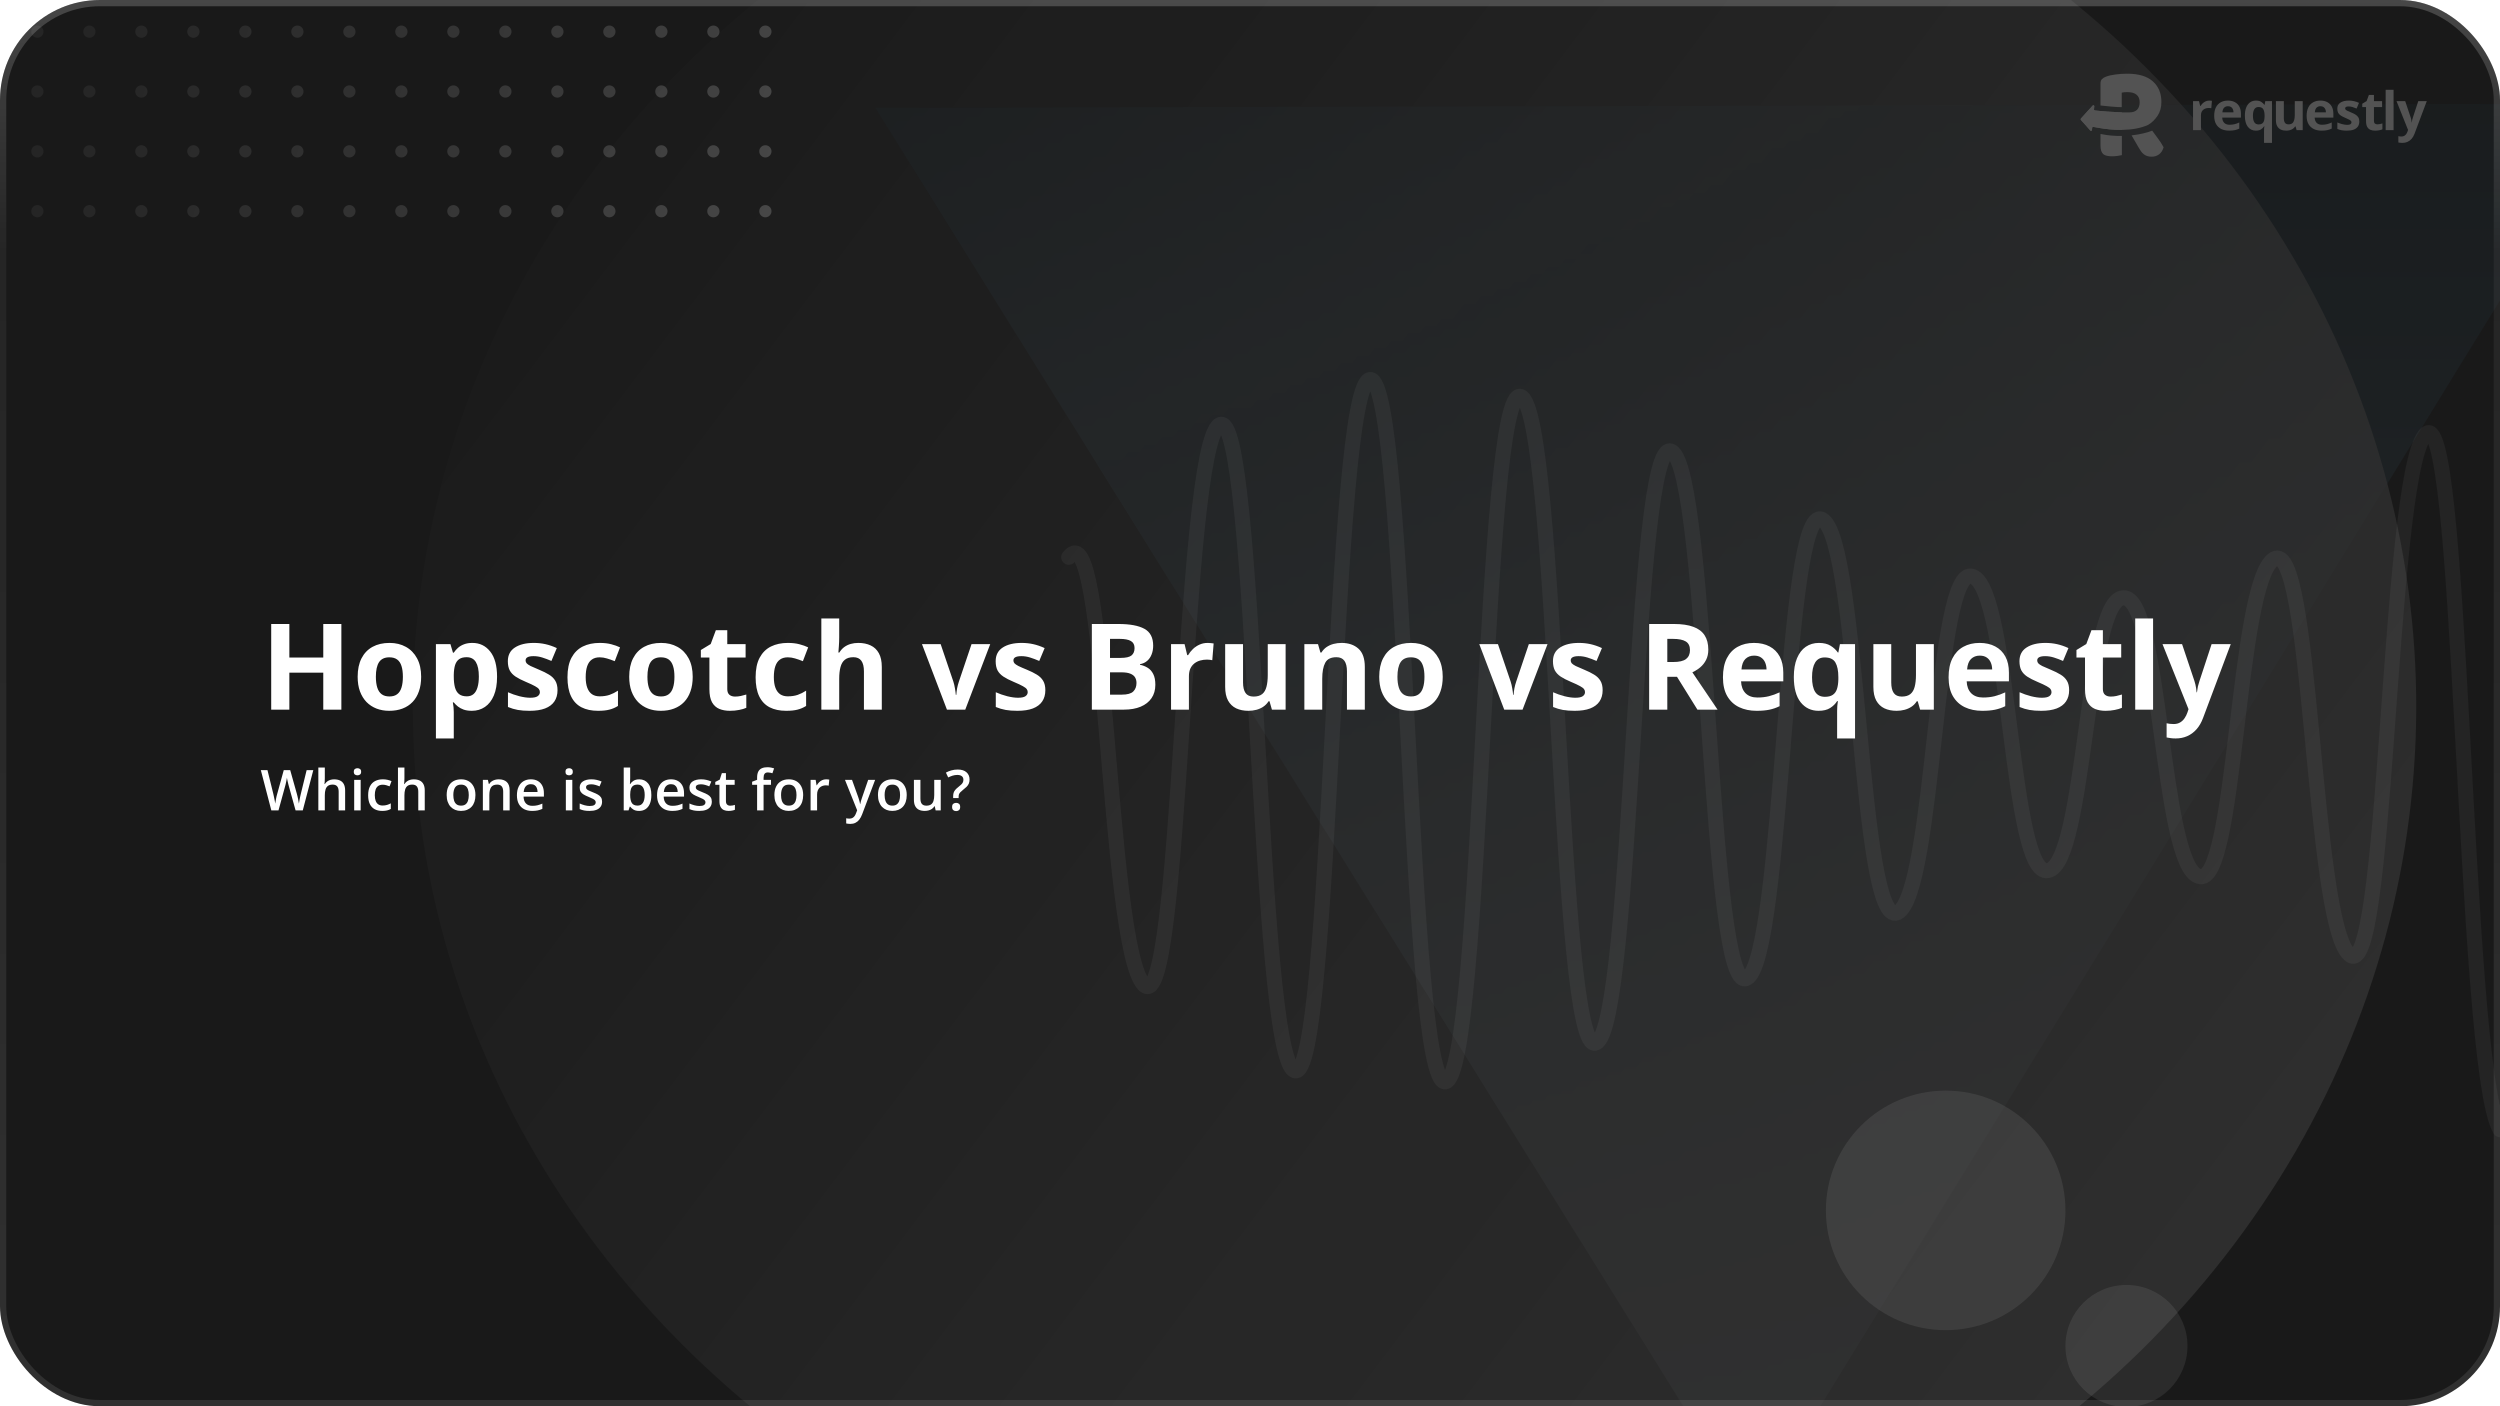 <svg width="384" height="216" viewBox="0 0 384 216" fill="none" xmlns="http://www.w3.org/2000/svg">
<g clip-path="url(#clip0_8677_9297)">
<rect width="384" height="216" rx="15.36" fill="#191919"/>
<g opacity="0.1">
<g filter="url(#filter0_f_8677_9297)">
<path d="M269.158 233.025L402.552 15.934L134.448 16.561L269.158 233.025Z" fill="url(#paint0_linear_8677_9297)"/>
</g>
<g filter="url(#filter1_f_8677_9297)">
<ellipse cx="143.609" cy="153.802" rx="143.609" ry="153.802" transform="matrix(-0.03 -1 -1 0.026 375.38 248.113)" fill="url(#paint1_linear_8677_9297)"/>
</g>
</g>
<path d="M368.107 15.535H369.438L370.28 18.041C370.306 18.121 370.329 18.202 370.347 18.284C370.366 18.366 370.382 18.451 370.395 18.539C370.408 18.627 370.419 18.718 370.427 18.814H370.451C370.467 18.671 370.488 18.537 370.515 18.412C370.544 18.287 370.58 18.163 370.622 18.041L371.448 15.535H372.751L370.866 20.559C370.751 20.867 370.602 21.123 370.419 21.328C370.236 21.535 370.024 21.691 369.785 21.794C369.549 21.898 369.288 21.95 369.004 21.95C368.866 21.95 368.746 21.942 368.645 21.926C368.544 21.912 368.458 21.898 368.386 21.882V20.918C368.442 20.931 368.512 20.943 368.597 20.953C368.682 20.964 368.771 20.969 368.864 20.969C369.034 20.969 369.181 20.934 369.303 20.862C369.425 20.79 369.527 20.693 369.61 20.571C369.692 20.451 369.757 20.32 369.805 20.177L369.877 19.957L368.107 15.535Z" fill="#535353"/>
<path d="M367.654 19.988H366.438V13.789H367.654V19.988Z" fill="#535353"/>
<path d="M365.169 19.1C365.302 19.1 365.431 19.087 365.556 19.06C365.684 19.034 365.81 19 365.935 18.96V19.865C365.805 19.923 365.642 19.971 365.448 20.008C365.257 20.048 365.047 20.068 364.819 20.068C364.553 20.068 364.314 20.026 364.101 19.941C363.891 19.853 363.725 19.703 363.603 19.49C363.483 19.275 363.423 18.976 363.423 18.594V16.447H362.841V15.933L363.511 15.526L363.862 14.586H364.639V15.534H365.887V16.447H364.639V18.594C364.639 18.764 364.687 18.891 364.783 18.976C364.881 19.059 365.01 19.1 365.169 19.1Z" fill="#535353"/>
<path d="M362.388 18.664C362.388 18.967 362.317 19.224 362.173 19.433C362.032 19.64 361.821 19.799 361.539 19.907C361.257 20.014 360.907 20.067 360.487 20.067C360.176 20.067 359.909 20.047 359.685 20.007C359.465 19.967 359.242 19.901 359.016 19.808V18.804C359.258 18.913 359.517 19.003 359.793 19.075C360.072 19.144 360.317 19.178 360.527 19.178C360.763 19.178 360.932 19.144 361.033 19.075C361.137 19.003 361.188 18.91 361.188 18.796C361.188 18.721 361.167 18.655 361.125 18.597C361.085 18.535 360.997 18.468 360.861 18.393C360.726 18.316 360.513 18.217 360.224 18.095C359.945 17.978 359.715 17.86 359.534 17.74C359.356 17.62 359.223 17.48 359.135 17.318C359.05 17.153 359.008 16.945 359.008 16.692C359.008 16.281 359.167 15.971 359.486 15.764C359.808 15.554 360.237 15.449 360.774 15.449C361.05 15.449 361.313 15.477 361.563 15.533C361.816 15.589 362.075 15.678 362.34 15.8L361.974 16.676C361.753 16.581 361.544 16.502 361.348 16.441C361.154 16.38 360.956 16.35 360.754 16.35C360.576 16.35 360.442 16.373 360.351 16.421C360.261 16.469 360.216 16.542 360.216 16.64C360.216 16.712 360.238 16.776 360.283 16.832C360.331 16.887 360.422 16.95 360.555 17.019C360.69 17.085 360.888 17.172 361.148 17.278C361.401 17.381 361.62 17.49 361.806 17.605C361.992 17.716 362.136 17.856 362.237 18.023C362.338 18.188 362.388 18.401 362.388 18.664Z" fill="#535353"/>
<path d="M356.407 15.449C356.819 15.449 357.173 15.529 357.471 15.688C357.769 15.845 357.999 16.073 358.161 16.373C358.323 16.674 358.404 17.04 358.404 17.473V18.063H355.53C355.543 18.405 355.645 18.675 355.837 18.872C356.031 19.065 356.299 19.162 356.642 19.162C356.926 19.162 357.187 19.133 357.423 19.075C357.66 19.016 357.903 18.929 358.153 18.812V19.752C357.932 19.861 357.701 19.941 357.459 19.991C357.22 20.041 356.929 20.067 356.586 20.067C356.14 20.067 355.744 19.984 355.398 19.82C355.055 19.655 354.786 19.404 354.589 19.067C354.395 18.729 354.298 18.305 354.298 17.792C354.298 17.271 354.386 16.838 354.561 16.493C354.739 16.145 354.986 15.885 355.302 15.712C355.619 15.537 355.987 15.449 356.407 15.449ZM356.415 16.314C356.178 16.314 355.981 16.39 355.825 16.541C355.67 16.692 355.581 16.93 355.558 17.254H357.264C357.261 17.073 357.228 16.913 357.164 16.772C357.103 16.631 357.01 16.52 356.885 16.437C356.763 16.355 356.606 16.314 356.415 16.314Z" fill="#535353"/>
<path d="M353.694 15.535V19.989H352.761L352.598 19.42H352.534C352.438 19.571 352.319 19.695 352.175 19.79C352.032 19.886 351.874 19.956 351.701 20.001C351.528 20.046 351.349 20.069 351.163 20.069C350.844 20.069 350.566 20.013 350.33 19.902C350.093 19.788 349.908 19.611 349.775 19.372C349.645 19.133 349.58 18.822 349.58 18.439V15.535H350.796V18.137C350.796 18.456 350.853 18.696 350.967 18.858C351.082 19.02 351.264 19.101 351.513 19.101C351.761 19.101 351.955 19.045 352.095 18.934C352.236 18.819 352.335 18.653 352.39 18.436C352.449 18.215 352.478 17.947 352.478 17.631V15.535H353.694Z" fill="#535353"/>
<path d="M347.756 21.947V20.079C347.756 19.967 347.76 19.856 347.768 19.744C347.779 19.63 347.792 19.518 347.808 19.409H347.756C347.642 19.593 347.484 19.748 347.282 19.875C347.083 20.003 346.82 20.067 346.493 20.067C345.991 20.067 345.584 19.873 345.273 19.485C344.965 19.095 344.811 18.522 344.811 17.768C344.811 17.261 344.882 16.836 345.026 16.493C345.169 16.148 345.369 15.887 345.624 15.712C345.882 15.537 346.179 15.449 346.517 15.449C346.844 15.449 347.108 15.513 347.31 15.64C347.515 15.765 347.681 15.919 347.808 16.103H347.84L347.948 15.533H348.976V21.947H347.756ZM346.927 19.115C347.151 19.115 347.327 19.071 347.457 18.983C347.59 18.895 347.686 18.764 347.745 18.589C347.803 18.411 347.835 18.189 347.84 17.923V17.776C347.84 17.343 347.774 17.012 347.641 16.784C347.508 16.553 347.263 16.437 346.907 16.437C346.618 16.437 346.402 16.553 346.262 16.784C346.121 17.015 346.05 17.348 346.05 17.784C346.05 18.227 346.122 18.561 346.266 18.784C346.409 19.004 346.63 19.115 346.927 19.115Z" fill="#535353"/>
<path d="M342.209 15.449C342.621 15.449 342.976 15.529 343.274 15.688C343.571 15.845 343.801 16.073 343.963 16.373C344.125 16.674 344.207 17.04 344.207 17.473V18.063H341.332C341.346 18.405 341.448 18.675 341.639 18.872C341.833 19.065 342.102 19.162 342.445 19.162C342.729 19.162 342.989 19.133 343.226 19.075C343.462 19.016 343.706 18.929 343.955 18.812V19.752C343.735 19.861 343.504 19.941 343.262 19.991C343.023 20.041 342.732 20.067 342.389 20.067C341.942 20.067 341.546 19.984 341.201 19.82C340.858 19.655 340.588 19.404 340.392 19.067C340.198 18.729 340.101 18.305 340.101 17.792C340.101 17.271 340.188 16.838 340.364 16.493C340.542 16.145 340.789 15.885 341.105 15.712C341.421 15.537 341.789 15.449 342.209 15.449ZM342.217 16.314C341.981 16.314 341.784 16.39 341.627 16.541C341.473 16.692 341.384 16.93 341.36 17.254H343.066C343.064 17.073 343.031 16.913 342.967 16.772C342.906 16.631 342.813 16.52 342.688 16.437C342.565 16.355 342.409 16.314 342.217 16.314Z" fill="#535353"/>
<path d="M339.338 15.449C339.399 15.449 339.469 15.453 339.549 15.461C339.631 15.466 339.698 15.475 339.748 15.485L339.657 16.625C339.617 16.611 339.56 16.602 339.485 16.597C339.413 16.589 339.351 16.585 339.298 16.585C339.141 16.585 338.988 16.605 338.839 16.644C338.693 16.684 338.562 16.749 338.445 16.84C338.328 16.927 338.235 17.044 338.166 17.19C338.099 17.334 338.066 17.51 338.066 17.72V19.987H336.85V15.533H337.771L337.95 16.282H338.01C338.098 16.131 338.207 15.992 338.337 15.867C338.47 15.74 338.62 15.639 338.787 15.565C338.958 15.488 339.141 15.449 339.338 15.449Z" fill="#535353"/>
<path d="M325.918 23.827V20.885C324.903 20.9 323.793 20.819 322.641 20.584L322.636 20.579V22.332C322.636 22.682 322.674 22.965 322.749 23.18C322.824 23.396 322.931 23.564 323.07 23.685C323.221 23.807 323.403 23.887 323.617 23.928C323.843 23.982 324.101 24.009 324.39 24.009C324.679 24.009 324.968 23.988 325.257 23.948C325.559 23.908 325.779 23.867 325.918 23.827Z" fill="#535353"/>
<path d="M325.918 19.948H326.057C327.348 19.922 328.755 19.73 329.955 19.181L329.954 19.18C330.507 18.857 330.985 18.399 331.387 17.806C331.79 17.213 331.991 16.499 331.991 15.664C331.991 14.331 331.551 13.273 330.67 12.492C329.79 11.711 328.483 11.32 326.747 11.32C326.106 11.32 325.503 11.361 324.937 11.441C324.371 11.509 323.874 11.623 323.447 11.785C323.195 11.879 322.994 12.007 322.843 12.169C322.705 12.317 322.636 12.533 322.636 12.815V16.203C323.213 16.292 325.406 16.481 325.899 16.46V14.23C326.037 14.203 326.163 14.183 326.276 14.169C326.389 14.156 326.54 14.149 326.729 14.149C327.395 14.149 327.879 14.284 328.181 14.553C328.495 14.809 328.652 15.193 328.652 15.705C328.652 16.216 328.514 16.607 328.237 16.877C327.961 17.133 327.584 17.26 327.106 17.26H325.899V17.25C325.895 17.255 325.892 17.26 325.89 17.265C324.06 17.177 322.949 17.099 322.635 17.055L322.635 17.055L321.766 16.969C321.686 16.961 321.628 16.89 321.636 16.811L321.683 16.332C321.697 16.193 321.526 16.117 321.433 16.22L319.619 18.218C319.569 18.273 319.569 18.357 319.618 18.412L321.075 20.046C321.159 20.14 321.314 20.089 321.326 19.964L321.36 19.62C321.368 19.536 321.446 19.477 321.528 19.492L322.636 19.682V19.689L322.641 19.684C323.319 19.798 324.544 19.965 325.918 19.95V19.948Z" fill="#535353"/>
<path d="M328.501 22.675L327.409 20.794C328.828 20.639 329.951 20.322 330.577 20.069C330.818 20.404 331.056 20.727 331.293 21.039C331.733 21.618 332.079 22.143 332.33 22.615C332.204 23.086 331.972 23.45 331.632 23.706C331.305 23.948 330.935 24.069 330.52 24.069C330.243 24.069 330.004 24.036 329.803 23.968C329.602 23.901 329.426 23.807 329.275 23.685C329.124 23.564 328.986 23.416 328.86 23.241C328.734 23.066 328.615 22.877 328.501 22.675Z" fill="#535353"/>
<path d="M319.581 18.316C319.582 18.35 319.594 18.383 319.618 18.41L321.075 20.044C321.159 20.138 321.314 20.087 321.326 19.962L321.36 19.618C321.368 19.534 321.446 19.476 321.528 19.49L322.636 19.68V19.687L322.641 19.682C323.319 19.796 324.544 19.963 325.918 19.948V19.946H325.945V18.673L319.581 18.316Z" fill="#535353"/>
<path d="M325.945 18.674L319.581 18.318C319.58 18.282 319.593 18.246 319.619 18.218L321.433 16.22C321.526 16.117 321.697 16.192 321.683 16.331L321.636 16.81C321.628 16.889 321.686 16.96 321.766 16.968L322.635 17.054L322.635 17.055C322.949 17.099 324.06 17.177 325.89 17.265C325.892 17.259 325.895 17.254 325.899 17.249V17.26H325.945V18.674Z" fill="#535353"/>
<path d="M5.741 33.38C6.261 33.38 6.682 32.959 6.682 32.439C6.682 31.919 6.261 31.498 5.741 31.498C5.221 31.498 4.8 31.919 4.8 32.439C4.8 32.959 5.221 33.38 5.741 33.38Z" fill="url(#paint2_linear_8677_9297)"/>
<path d="M5.741 24.189C6.261 24.189 6.682 23.767 6.682 23.247C6.682 22.728 6.261 22.306 5.741 22.306C5.221 22.306 4.8 22.728 4.8 23.247C4.8 23.767 5.221 24.189 5.741 24.189Z" fill="url(#paint3_linear_8677_9297)"/>
<path d="M5.741 14.996C6.261 14.996 6.682 14.575 6.682 14.055C6.682 13.535 6.261 13.114 5.741 13.114C5.221 13.114 4.8 13.535 4.8 14.055C4.8 14.575 5.221 14.996 5.741 14.996Z" fill="url(#paint4_linear_8677_9297)"/>
<path d="M5.741 5.805C6.261 5.805 6.682 5.383 6.682 4.864C6.682 4.344 6.261 3.922 5.741 3.922C5.221 3.922 4.8 4.344 4.8 4.864C4.8 5.383 5.221 5.805 5.741 5.805Z" fill="url(#paint5_linear_8677_9297)"/>
<path d="M5.741 -3.387C6.261 -3.387 6.682 -3.809 6.682 -4.328C6.682 -4.848 6.261 -5.27 5.741 -5.27C5.221 -5.27 4.8 -4.848 4.8 -4.328C4.8 -3.809 5.221 -3.387 5.741 -3.387Z" fill="url(#paint6_linear_8677_9297)"/>
<path d="M13.728 33.38C14.248 33.38 14.669 32.959 14.669 32.439C14.669 31.919 14.248 31.498 13.728 31.498C13.208 31.498 12.787 31.919 12.787 32.439C12.787 32.959 13.208 33.38 13.728 33.38Z" fill="url(#paint7_linear_8677_9297)"/>
<path d="M13.728 24.189C14.248 24.189 14.669 23.767 14.669 23.247C14.669 22.728 14.248 22.306 13.728 22.306C13.208 22.306 12.787 22.728 12.787 23.247C12.787 23.767 13.208 24.189 13.728 24.189Z" fill="url(#paint8_linear_8677_9297)"/>
<path d="M13.728 14.996C14.248 14.996 14.669 14.575 14.669 14.055C14.669 13.535 14.248 13.114 13.728 13.114C13.208 13.114 12.787 13.535 12.787 14.055C12.787 14.575 13.208 14.996 13.728 14.996Z" fill="url(#paint9_linear_8677_9297)"/>
<path d="M13.728 5.805C14.248 5.805 14.669 5.383 14.669 4.864C14.669 4.344 14.248 3.922 13.728 3.922C13.208 3.922 12.787 4.344 12.787 4.864C12.787 5.383 13.208 5.805 13.728 5.805Z" fill="url(#paint10_linear_8677_9297)"/>
<path d="M13.728 -3.387C14.248 -3.387 14.669 -3.809 14.669 -4.328C14.669 -4.848 14.248 -5.27 13.728 -5.27C13.208 -5.27 12.787 -4.848 12.787 -4.328C12.787 -3.809 13.208 -3.387 13.728 -3.387Z" fill="url(#paint11_linear_8677_9297)"/>
<path d="M21.715 33.38C22.235 33.38 22.657 32.959 22.657 32.439C22.657 31.919 22.235 31.498 21.715 31.498C21.196 31.498 20.774 31.919 20.774 32.439C20.774 32.959 21.196 33.38 21.715 33.38Z" fill="url(#paint12_linear_8677_9297)"/>
<path d="M21.715 24.189C22.235 24.189 22.657 23.767 22.657 23.247C22.657 22.728 22.235 22.306 21.715 22.306C21.196 22.306 20.774 22.728 20.774 23.247C20.774 23.767 21.196 24.189 21.715 24.189Z" fill="url(#paint13_linear_8677_9297)"/>
<path d="M21.715 14.996C22.235 14.996 22.657 14.575 22.657 14.055C22.657 13.535 22.235 13.114 21.715 13.114C21.196 13.114 20.774 13.535 20.774 14.055C20.774 14.575 21.196 14.996 21.715 14.996Z" fill="url(#paint14_linear_8677_9297)"/>
<path d="M21.715 5.805C22.235 5.805 22.657 5.383 22.657 4.864C22.657 4.344 22.235 3.922 21.715 3.922C21.196 3.922 20.774 4.344 20.774 4.864C20.774 5.383 21.196 5.805 21.715 5.805Z" fill="url(#paint15_linear_8677_9297)"/>
<path d="M21.715 -3.387C22.235 -3.387 22.657 -3.809 22.657 -4.328C22.657 -4.848 22.235 -5.27 21.715 -5.27C21.196 -5.27 20.774 -4.848 20.774 -4.328C20.774 -3.809 21.196 -3.387 21.715 -3.387Z" fill="url(#paint16_linear_8677_9297)"/>
<path d="M29.703 33.38C30.222 33.38 30.644 32.959 30.644 32.439C30.644 31.919 30.222 31.498 29.703 31.498C29.183 31.498 28.761 31.919 28.761 32.439C28.761 32.959 29.183 33.38 29.703 33.38Z" fill="url(#paint17_linear_8677_9297)"/>
<path d="M29.703 24.189C30.222 24.189 30.644 23.767 30.644 23.247C30.644 22.728 30.222 22.306 29.703 22.306C29.183 22.306 28.761 22.728 28.761 23.247C28.761 23.767 29.183 24.189 29.703 24.189Z" fill="url(#paint18_linear_8677_9297)"/>
<path d="M29.703 14.996C30.222 14.996 30.644 14.575 30.644 14.055C30.644 13.535 30.222 13.114 29.703 13.114C29.183 13.114 28.761 13.535 28.761 14.055C28.761 14.575 29.183 14.996 29.703 14.996Z" fill="url(#paint19_linear_8677_9297)"/>
<path d="M29.703 5.805C30.222 5.805 30.644 5.383 30.644 4.864C30.644 4.344 30.222 3.922 29.703 3.922C29.183 3.922 28.761 4.344 28.761 4.864C28.761 5.383 29.183 5.805 29.703 5.805Z" fill="url(#paint20_linear_8677_9297)"/>
<path d="M29.703 -3.387C30.222 -3.387 30.644 -3.809 30.644 -4.328C30.644 -4.848 30.222 -5.27 29.703 -5.27C29.183 -5.27 28.761 -4.848 28.761 -4.328C28.761 -3.809 29.183 -3.387 29.703 -3.387Z" fill="url(#paint21_linear_8677_9297)"/>
<path d="M37.69 33.38C38.209 33.38 38.631 32.959 38.631 32.439C38.631 31.919 38.209 31.498 37.69 31.498C37.17 31.498 36.748 31.919 36.748 32.439C36.748 32.959 37.17 33.38 37.69 33.38Z" fill="url(#paint22_linear_8677_9297)"/>
<path d="M37.69 24.189C38.209 24.189 38.631 23.767 38.631 23.247C38.631 22.728 38.209 22.306 37.69 22.306C37.17 22.306 36.748 22.728 36.748 23.247C36.748 23.767 37.17 24.189 37.69 24.189Z" fill="url(#paint23_linear_8677_9297)"/>
<path d="M37.69 14.996C38.209 14.996 38.631 14.575 38.631 14.055C38.631 13.535 38.209 13.114 37.69 13.114C37.17 13.114 36.748 13.535 36.748 14.055C36.748 14.575 37.17 14.996 37.69 14.996Z" fill="url(#paint24_linear_8677_9297)"/>
<path d="M37.69 5.805C38.209 5.805 38.631 5.383 38.631 4.864C38.631 4.344 38.209 3.922 37.69 3.922C37.17 3.922 36.748 4.344 36.748 4.864C36.748 5.383 37.17 5.805 37.69 5.805Z" fill="url(#paint25_linear_8677_9297)"/>
<path d="M37.69 -3.387C38.209 -3.387 38.631 -3.809 38.631 -4.328C38.631 -4.848 38.209 -5.27 37.69 -5.27C37.17 -5.27 36.748 -4.848 36.748 -4.328C36.748 -3.809 37.17 -3.387 37.69 -3.387Z" fill="url(#paint26_linear_8677_9297)"/>
<path d="M45.677 33.38C46.197 33.38 46.618 32.959 46.618 32.439C46.618 31.919 46.197 31.498 45.677 31.498C45.157 31.498 44.736 31.919 44.736 32.439C44.736 32.959 45.157 33.38 45.677 33.38Z" fill="url(#paint27_linear_8677_9297)"/>
<path d="M45.677 24.189C46.197 24.189 46.618 23.767 46.618 23.247C46.618 22.728 46.197 22.306 45.677 22.306C45.157 22.306 44.736 22.728 44.736 23.247C44.736 23.767 45.157 24.189 45.677 24.189Z" fill="url(#paint28_linear_8677_9297)"/>
<path d="M45.677 14.996C46.197 14.996 46.618 14.575 46.618 14.055C46.618 13.535 46.197 13.114 45.677 13.114C45.157 13.114 44.736 13.535 44.736 14.055C44.736 14.575 45.157 14.996 45.677 14.996Z" fill="url(#paint29_linear_8677_9297)"/>
<path d="M45.677 5.805C46.197 5.805 46.618 5.383 46.618 4.864C46.618 4.344 46.197 3.922 45.677 3.922C45.157 3.922 44.736 4.344 44.736 4.864C44.736 5.383 45.157 5.805 45.677 5.805Z" fill="url(#paint30_linear_8677_9297)"/>
<path d="M45.677 -3.387C46.197 -3.387 46.618 -3.809 46.618 -4.328C46.618 -4.848 46.197 -5.27 45.677 -5.27C45.157 -5.27 44.736 -4.848 44.736 -4.328C44.736 -3.809 45.157 -3.387 45.677 -3.387Z" fill="url(#paint31_linear_8677_9297)"/>
<path d="M53.664 33.38C54.184 33.38 54.605 32.959 54.605 32.439C54.605 31.919 54.184 31.498 53.664 31.498C53.144 31.498 52.723 31.919 52.723 32.439C52.723 32.959 53.144 33.38 53.664 33.38Z" fill="url(#paint32_linear_8677_9297)"/>
<path d="M53.664 24.189C54.184 24.189 54.605 23.767 54.605 23.247C54.605 22.728 54.184 22.306 53.664 22.306C53.144 22.306 52.723 22.728 52.723 23.247C52.723 23.767 53.144 24.189 53.664 24.189Z" fill="url(#paint33_linear_8677_9297)"/>
<path d="M53.664 14.996C54.184 14.996 54.605 14.575 54.605 14.055C54.605 13.535 54.184 13.114 53.664 13.114C53.144 13.114 52.723 13.535 52.723 14.055C52.723 14.575 53.144 14.996 53.664 14.996Z" fill="url(#paint34_linear_8677_9297)"/>
<path d="M53.664 5.805C54.184 5.805 54.605 5.383 54.605 4.864C54.605 4.344 54.184 3.922 53.664 3.922C53.144 3.922 52.723 4.344 52.723 4.864C52.723 5.383 53.144 5.805 53.664 5.805Z" fill="url(#paint35_linear_8677_9297)"/>
<path d="M53.664 -3.387C54.184 -3.387 54.605 -3.809 54.605 -4.328C54.605 -4.848 54.184 -5.27 53.664 -5.27C53.144 -5.27 52.723 -4.848 52.723 -4.328C52.723 -3.809 53.144 -3.387 53.664 -3.387Z" fill="url(#paint36_linear_8677_9297)"/>
<path d="M61.651 33.38C62.171 33.38 62.592 32.959 62.592 32.439C62.592 31.919 62.171 31.498 61.651 31.498C61.131 31.498 60.71 31.919 60.71 32.439C60.71 32.959 61.131 33.38 61.651 33.38Z" fill="url(#paint37_linear_8677_9297)"/>
<path d="M61.651 24.189C62.171 24.189 62.592 23.767 62.592 23.247C62.592 22.728 62.171 22.306 61.651 22.306C61.131 22.306 60.71 22.728 60.71 23.247C60.71 23.767 61.131 24.189 61.651 24.189Z" fill="url(#paint38_linear_8677_9297)"/>
<path d="M61.651 14.996C62.171 14.996 62.592 14.575 62.592 14.055C62.592 13.535 62.171 13.114 61.651 13.114C61.131 13.114 60.71 13.535 60.71 14.055C60.71 14.575 61.131 14.996 61.651 14.996Z" fill="url(#paint39_linear_8677_9297)"/>
<path d="M61.651 5.805C62.171 5.805 62.592 5.383 62.592 4.864C62.592 4.344 62.171 3.922 61.651 3.922C61.131 3.922 60.71 4.344 60.71 4.864C60.71 5.383 61.131 5.805 61.651 5.805Z" fill="url(#paint40_linear_8677_9297)"/>
<path d="M61.651 -3.387C62.171 -3.387 62.592 -3.809 62.592 -4.328C62.592 -4.848 62.171 -5.27 61.651 -5.27C61.131 -5.27 60.71 -4.848 60.71 -4.328C60.71 -3.809 61.131 -3.387 61.651 -3.387Z" fill="url(#paint41_linear_8677_9297)"/>
<path d="M69.639 33.38C70.159 33.38 70.58 32.959 70.58 32.439C70.58 31.919 70.159 31.498 69.639 31.498C69.119 31.498 68.698 31.919 68.698 32.439C68.698 32.959 69.119 33.38 69.639 33.38Z" fill="url(#paint42_linear_8677_9297)"/>
<path d="M69.639 24.189C70.159 24.189 70.58 23.767 70.58 23.247C70.58 22.728 70.159 22.306 69.639 22.306C69.119 22.306 68.698 22.728 68.698 23.247C68.698 23.767 69.119 24.189 69.639 24.189Z" fill="url(#paint43_linear_8677_9297)"/>
<path d="M69.639 14.996C70.159 14.996 70.58 14.575 70.58 14.055C70.58 13.535 70.159 13.114 69.639 13.114C69.119 13.114 68.698 13.535 68.698 14.055C68.698 14.575 69.119 14.996 69.639 14.996Z" fill="url(#paint44_linear_8677_9297)"/>
<path d="M69.639 5.805C70.159 5.805 70.58 5.383 70.58 4.864C70.58 4.344 70.159 3.922 69.639 3.922C69.119 3.922 68.698 4.344 68.698 4.864C68.698 5.383 69.119 5.805 69.639 5.805Z" fill="url(#paint45_linear_8677_9297)"/>
<path d="M69.639 -3.387C70.159 -3.387 70.58 -3.809 70.58 -4.328C70.58 -4.848 70.159 -5.27 69.639 -5.27C69.119 -5.27 68.698 -4.848 68.698 -4.328C68.698 -3.809 69.119 -3.387 69.639 -3.387Z" fill="url(#paint46_linear_8677_9297)"/>
<path d="M77.626 33.38C78.146 33.38 78.567 32.959 78.567 32.439C78.567 31.919 78.146 31.498 77.626 31.498C77.106 31.498 76.685 31.919 76.685 32.439C76.685 32.959 77.106 33.38 77.626 33.38Z" fill="url(#paint47_linear_8677_9297)"/>
<path d="M77.626 24.189C78.146 24.189 78.567 23.767 78.567 23.247C78.567 22.728 78.146 22.306 77.626 22.306C77.106 22.306 76.685 22.728 76.685 23.247C76.685 23.767 77.106 24.189 77.626 24.189Z" fill="url(#paint48_linear_8677_9297)"/>
<path d="M77.626 14.996C78.146 14.996 78.567 14.575 78.567 14.055C78.567 13.535 78.146 13.114 77.626 13.114C77.106 13.114 76.685 13.535 76.685 14.055C76.685 14.575 77.106 14.996 77.626 14.996Z" fill="url(#paint49_linear_8677_9297)"/>
<path d="M77.626 5.805C78.146 5.805 78.567 5.383 78.567 4.864C78.567 4.344 78.146 3.922 77.626 3.922C77.106 3.922 76.685 4.344 76.685 4.864C76.685 5.383 77.106 5.805 77.626 5.805Z" fill="url(#paint50_linear_8677_9297)"/>
<path d="M77.626 -3.387C78.146 -3.387 78.567 -3.809 78.567 -4.328C78.567 -4.848 78.146 -5.27 77.626 -5.27C77.106 -5.27 76.685 -4.848 76.685 -4.328C76.685 -3.809 77.106 -3.387 77.626 -3.387Z" fill="url(#paint51_linear_8677_9297)"/>
<path d="M85.613 33.38C86.132 33.38 86.554 32.959 86.554 32.439C86.554 31.919 86.132 31.498 85.613 31.498C85.093 31.498 84.671 31.919 84.671 32.439C84.671 32.959 85.093 33.38 85.613 33.38Z" fill="url(#paint52_linear_8677_9297)"/>
<path d="M85.613 24.189C86.132 24.189 86.554 23.767 86.554 23.247C86.554 22.728 86.132 22.306 85.613 22.306C85.093 22.306 84.671 22.728 84.671 23.247C84.671 23.767 85.093 24.189 85.613 24.189Z" fill="url(#paint53_linear_8677_9297)"/>
<path d="M85.613 14.996C86.132 14.996 86.554 14.575 86.554 14.055C86.554 13.535 86.132 13.114 85.613 13.114C85.093 13.114 84.671 13.535 84.671 14.055C84.671 14.575 85.093 14.996 85.613 14.996Z" fill="url(#paint54_linear_8677_9297)"/>
<path d="M85.613 5.805C86.132 5.805 86.554 5.383 86.554 4.864C86.554 4.344 86.132 3.922 85.613 3.922C85.093 3.922 84.671 4.344 84.671 4.864C84.671 5.383 85.093 5.805 85.613 5.805Z" fill="url(#paint55_linear_8677_9297)"/>
<path d="M85.613 -3.387C86.132 -3.387 86.554 -3.809 86.554 -4.328C86.554 -4.848 86.132 -5.27 85.613 -5.27C85.093 -5.27 84.671 -4.848 84.671 -4.328C84.671 -3.809 85.093 -3.387 85.613 -3.387Z" fill="url(#paint56_linear_8677_9297)"/>
<path d="M93.6 33.38C94.12 33.38 94.541 32.959 94.541 32.439C94.541 31.919 94.12 31.498 93.6 31.498C93.081 31.498 92.659 31.919 92.659 32.439C92.659 32.959 93.081 33.38 93.6 33.38Z" fill="url(#paint57_linear_8677_9297)"/>
<path d="M93.6 24.189C94.12 24.189 94.541 23.767 94.541 23.247C94.541 22.728 94.12 22.306 93.6 22.306C93.081 22.306 92.659 22.728 92.659 23.247C92.659 23.767 93.081 24.189 93.6 24.189Z" fill="url(#paint58_linear_8677_9297)"/>
<path d="M93.6 14.996C94.12 14.996 94.541 14.575 94.541 14.055C94.541 13.535 94.12 13.114 93.6 13.114C93.081 13.114 92.659 13.535 92.659 14.055C92.659 14.575 93.081 14.996 93.6 14.996Z" fill="url(#paint59_linear_8677_9297)"/>
<path d="M93.6 5.805C94.12 5.805 94.541 5.383 94.541 4.864C94.541 4.344 94.12 3.922 93.6 3.922C93.081 3.922 92.659 4.344 92.659 4.864C92.659 5.383 93.081 5.805 93.6 5.805Z" fill="url(#paint60_linear_8677_9297)"/>
<path d="M93.6 -3.387C94.12 -3.387 94.541 -3.809 94.541 -4.328C94.541 -4.848 94.12 -5.27 93.6 -5.27C93.081 -5.27 92.659 -4.848 92.659 -4.328C92.659 -3.809 93.081 -3.387 93.6 -3.387Z" fill="url(#paint61_linear_8677_9297)"/>
<path d="M101.587 33.38C102.107 33.38 102.528 32.959 102.528 32.439C102.528 31.919 102.107 31.498 101.587 31.498C101.067 31.498 100.646 31.919 100.646 32.439C100.646 32.959 101.067 33.38 101.587 33.38Z" fill="url(#paint62_linear_8677_9297)"/>
<path d="M101.587 24.189C102.107 24.189 102.528 23.767 102.528 23.247C102.528 22.728 102.107 22.306 101.587 22.306C101.067 22.306 100.646 22.728 100.646 23.247C100.646 23.767 101.067 24.189 101.587 24.189Z" fill="url(#paint63_linear_8677_9297)"/>
<path d="M101.587 14.996C102.107 14.996 102.528 14.575 102.528 14.055C102.528 13.535 102.107 13.114 101.587 13.114C101.067 13.114 100.646 13.535 100.646 14.055C100.646 14.575 101.067 14.996 101.587 14.996Z" fill="url(#paint64_linear_8677_9297)"/>
<path d="M101.587 5.805C102.107 5.805 102.528 5.383 102.528 4.864C102.528 4.344 102.107 3.922 101.587 3.922C101.067 3.922 100.646 4.344 100.646 4.864C100.646 5.383 101.067 5.805 101.587 5.805Z" fill="url(#paint65_linear_8677_9297)"/>
<path d="M101.587 -3.387C102.107 -3.387 102.528 -3.809 102.528 -4.328C102.528 -4.848 102.107 -5.27 101.587 -5.27C101.067 -5.27 100.646 -4.848 100.646 -4.328C100.646 -3.809 101.067 -3.387 101.587 -3.387Z" fill="url(#paint66_linear_8677_9297)"/>
<path d="M109.574 33.38C110.094 33.38 110.515 32.959 110.515 32.439C110.515 31.919 110.094 31.498 109.574 31.498C109.054 31.498 108.633 31.919 108.633 32.439C108.633 32.959 109.054 33.38 109.574 33.38Z" fill="url(#paint67_linear_8677_9297)"/>
<path d="M109.574 24.189C110.094 24.189 110.515 23.767 110.515 23.247C110.515 22.728 110.094 22.306 109.574 22.306C109.054 22.306 108.633 22.728 108.633 23.247C108.633 23.767 109.054 24.189 109.574 24.189Z" fill="url(#paint68_linear_8677_9297)"/>
<path d="M109.574 14.996C110.094 14.996 110.515 14.575 110.515 14.055C110.515 13.535 110.094 13.114 109.574 13.114C109.054 13.114 108.633 13.535 108.633 14.055C108.633 14.575 109.054 14.996 109.574 14.996Z" fill="url(#paint69_linear_8677_9297)"/>
<path d="M109.574 5.805C110.094 5.805 110.515 5.383 110.515 4.864C110.515 4.344 110.094 3.922 109.574 3.922C109.054 3.922 108.633 4.344 108.633 4.864C108.633 5.383 109.054 5.805 109.574 5.805Z" fill="url(#paint70_linear_8677_9297)"/>
<path d="M109.574 -3.387C110.094 -3.387 110.515 -3.809 110.515 -4.328C110.515 -4.848 110.094 -5.27 109.574 -5.27C109.054 -5.27 108.633 -4.848 108.633 -4.328C108.633 -3.809 109.054 -3.387 109.574 -3.387Z" fill="url(#paint71_linear_8677_9297)"/>
<path d="M117.562 33.38C118.082 33.38 118.503 32.959 118.503 32.439C118.503 31.919 118.082 31.498 117.562 31.498C117.042 31.498 116.621 31.919 116.621 32.439C116.621 32.959 117.042 33.38 117.562 33.38Z" fill="url(#paint72_linear_8677_9297)"/>
<path d="M117.562 24.189C118.082 24.189 118.503 23.767 118.503 23.247C118.503 22.728 118.082 22.306 117.562 22.306C117.042 22.306 116.621 22.728 116.621 23.247C116.621 23.767 117.042 24.189 117.562 24.189Z" fill="url(#paint73_linear_8677_9297)"/>
<path d="M117.562 14.996C118.082 14.996 118.503 14.575 118.503 14.055C118.503 13.535 118.082 13.114 117.562 13.114C117.042 13.114 116.621 13.535 116.621 14.055C116.621 14.575 117.042 14.996 117.562 14.996Z" fill="url(#paint74_linear_8677_9297)"/>
<path d="M117.562 5.805C118.082 5.805 118.503 5.383 118.503 4.864C118.503 4.344 118.082 3.922 117.562 3.922C117.042 3.922 116.621 4.344 116.621 4.864C116.621 5.383 117.042 5.805 117.562 5.805Z" fill="url(#paint75_linear_8677_9297)"/>
<path d="M117.562 -3.387C118.082 -3.387 118.503 -3.809 118.503 -4.328C118.503 -4.848 118.082 -5.27 117.562 -5.27C117.042 -5.27 116.621 -4.848 116.621 -4.328C116.621 -3.809 117.042 -3.387 117.562 -3.387Z" fill="url(#paint76_linear_8677_9297)"/>
<circle cx="298.856" cy="185.917" r="18.397" fill="white" fill-opacity="0.08"/>
<circle cx="326.625" cy="206.743" r="9.372" fill="white" fill-opacity="0.08"/>
<g opacity="0.05">
<path d="M164.16 85.591C167.053 81.703 168.499 95.616 169.945 112.391C171.392 128.978 172.838 148.428 175.731 151.284C178.623 154.061 180.07 134.213 181.516 112.407C182.962 90.74 184.409 67.117 187.301 65.261C190.192 63.487 191.638 87.357 193.086 112.388C194.533 137.346 195.977 163.463 198.872 164.456C204.657 166.478 204.657 58.976 210.442 58.294C216.228 57.965 216.228 166.943 222.013 166.17C227.798 165.113 227.798 58.981 233.583 60.899C239.369 63.031 239.369 162.951 245.154 160.186C248.046 158.978 249.493 135.122 250.939 112.395C252.385 89.592 253.832 67.92 256.724 69.318C259.617 70.716 261.061 92.195 262.51 112.409C263.956 132.708 265.402 151.749 268.295 150.272C271.188 148.796 272.632 129.962 274.08 112.395C275.526 94.743 276.973 78.355 279.865 79.787C282.758 81.22 284.202 97.388 285.651 112.416C287.097 127.513 288.543 141.451 291.436 140.197C297.221 137.327 297.221 86.257 303.006 88.548C308.792 90.631 308.792 134.983 314.577 133.713C320.362 132.713 320.362 91.881 326.148 91.827C331.933 91.427 331.933 132.898 337.718 134.599C343.503 136.712 343.503 89.504 349.289 85.855C352.181 84.163 353.628 97.381 355.074 112.407C356.52 127.314 357.966 144.027 360.859 146.609C363.752 149.28 365.198 132.202 366.644 112.432C368.091 92.836 369.537 70.547 372.43 66.865C375.322 63.084 376.769 85.894 378.215 112.395C379.661 138.656 381.108 168.607 384 173.52" stroke="white" stroke-width="2.314" stroke-miterlimit="10" stroke-linecap="round"/>
</g>
<path d="M52.434 109H49.654V103.323H44.445V109H41.656V95.846H44.445V101.001H49.654V95.846H52.434V109ZM64.689 103.952C64.689 104.792 64.575 105.536 64.347 106.184C64.125 106.832 63.798 107.38 63.366 107.83C62.94 108.274 62.424 108.61 61.819 108.838C61.219 109.066 60.541 109.18 59.785 109.18C59.077 109.18 58.426 109.066 57.833 108.838C57.245 108.61 56.732 108.274 56.294 107.83C55.862 107.38 55.526 106.832 55.286 106.184C55.053 105.536 54.936 104.792 54.936 103.952C54.936 102.837 55.133 101.892 55.529 101.118C55.925 100.345 56.489 99.757 57.221 99.355C57.953 98.953 58.825 98.752 59.839 98.752C60.781 98.752 61.615 98.953 62.34 99.355C63.072 99.757 63.645 100.345 64.059 101.118C64.479 101.892 64.689 102.837 64.689 103.952ZM57.734 103.952C57.734 104.612 57.806 105.167 57.95 105.617C58.094 106.067 58.319 106.406 58.624 106.634C58.93 106.862 59.329 106.976 59.821 106.976C60.307 106.976 60.7 106.862 61 106.634C61.306 106.406 61.528 106.067 61.666 105.617C61.809 105.167 61.882 104.612 61.882 103.952C61.882 103.287 61.809 102.735 61.666 102.297C61.528 101.853 61.306 101.52 61 101.298C60.694 101.076 60.295 100.965 59.803 100.965C59.077 100.965 58.55 101.214 58.22 101.712C57.896 102.21 57.734 102.957 57.734 103.952ZM72.552 98.752C73.686 98.752 74.601 99.193 75.296 100.075C75.998 100.956 76.349 102.249 76.349 103.952C76.349 105.092 76.184 106.052 75.854 106.832C75.525 107.605 75.069 108.19 74.487 108.586C73.905 108.982 73.236 109.18 72.48 109.18C71.995 109.18 71.578 109.12 71.23 109C70.882 108.874 70.585 108.715 70.339 108.523C70.093 108.325 69.88 108.115 69.7 107.893H69.556C69.604 108.133 69.64 108.379 69.664 108.631C69.688 108.883 69.7 109.129 69.7 109.369V113.427H66.956V98.941H69.187L69.574 100.246H69.7C69.88 99.976 70.099 99.727 70.357 99.499C70.615 99.271 70.924 99.091 71.284 98.959C71.65 98.821 72.073 98.752 72.552 98.752ZM71.671 100.947C71.191 100.947 70.81 101.046 70.528 101.244C70.246 101.442 70.039 101.739 69.907 102.135C69.781 102.531 69.712 103.032 69.7 103.638V103.935C69.7 104.582 69.76 105.131 69.88 105.581C70.006 106.031 70.213 106.373 70.501 106.607C70.795 106.841 71.197 106.958 71.707 106.958C72.126 106.958 72.471 106.841 72.741 106.607C73.011 106.373 73.212 106.031 73.344 105.581C73.482 105.125 73.551 104.57 73.551 103.917C73.551 102.933 73.398 102.192 73.092 101.694C72.786 101.196 72.312 100.947 71.671 100.947ZM85.635 106.013C85.635 106.697 85.472 107.276 85.149 107.749C84.831 108.217 84.354 108.574 83.718 108.82C83.082 109.06 82.29 109.18 81.343 109.18C80.641 109.18 80.038 109.135 79.534 109.045C79.036 108.955 78.533 108.805 78.023 108.595V106.328C78.569 106.574 79.153 106.778 79.777 106.94C80.407 107.096 80.959 107.174 81.433 107.174C81.967 107.174 82.347 107.096 82.575 106.94C82.809 106.778 82.926 106.568 82.926 106.31C82.926 106.142 82.878 105.992 82.782 105.86C82.692 105.722 82.494 105.569 82.189 105.401C81.883 105.227 81.403 105.002 80.749 104.726C80.119 104.462 79.6 104.195 79.192 103.926C78.79 103.656 78.491 103.338 78.293 102.972C78.101 102.6 78.005 102.129 78.005 101.559C78.005 100.629 78.365 99.931 79.084 99.463C79.81 98.989 80.779 98.752 81.991 98.752C82.614 98.752 83.208 98.815 83.772 98.941C84.342 99.067 84.927 99.268 85.526 99.544L84.699 101.523C84.201 101.307 83.73 101.13 83.286 100.992C82.848 100.854 82.401 100.785 81.946 100.785C81.544 100.785 81.241 100.839 81.037 100.947C80.833 101.055 80.731 101.22 80.731 101.442C80.731 101.604 80.782 101.748 80.884 101.874C80.992 102 81.196 102.141 81.496 102.297C81.802 102.447 82.249 102.642 82.836 102.882C83.406 103.116 83.901 103.362 84.321 103.62C84.741 103.872 85.065 104.186 85.293 104.564C85.52 104.936 85.635 105.419 85.635 106.013ZM91.861 109.18C90.865 109.18 90.016 109 89.314 108.64C88.613 108.274 88.079 107.71 87.713 106.949C87.347 106.187 87.164 105.212 87.164 104.024C87.164 102.795 87.371 101.793 87.785 101.019C88.205 100.24 88.784 99.667 89.521 99.301C90.265 98.935 91.126 98.752 92.104 98.752C92.799 98.752 93.399 98.821 93.903 98.959C94.413 99.091 94.857 99.25 95.235 99.436L94.425 101.559C93.993 101.385 93.591 101.244 93.219 101.136C92.847 101.022 92.475 100.965 92.104 100.965C91.624 100.965 91.225 101.079 90.907 101.307C90.589 101.529 90.352 101.865 90.196 102.315C90.04 102.765 89.962 103.329 89.962 104.006C89.962 104.672 90.046 105.224 90.214 105.662C90.382 106.1 90.625 106.427 90.943 106.643C91.261 106.853 91.648 106.958 92.104 106.958C92.673 106.958 93.18 106.883 93.624 106.733C94.068 106.577 94.5 106.361 94.92 106.085V108.433C94.5 108.697 94.059 108.886 93.597 109C93.141 109.12 92.562 109.18 91.861 109.18ZM106.4 103.952C106.4 104.792 106.286 105.536 106.058 106.184C105.836 106.832 105.51 107.38 105.078 107.83C104.652 108.274 104.136 108.61 103.53 108.838C102.93 109.066 102.253 109.18 101.497 109.18C100.789 109.18 100.138 109.066 99.544 108.838C98.957 108.61 98.444 108.274 98.006 107.83C97.574 107.38 97.238 106.832 96.998 106.184C96.764 105.536 96.647 104.792 96.647 103.952C96.647 102.837 96.845 101.892 97.241 101.118C97.637 100.345 98.201 99.757 98.933 99.355C99.664 98.953 100.537 98.752 101.551 98.752C102.492 98.752 103.326 98.953 104.052 99.355C104.784 99.757 105.357 100.345 105.771 101.118C106.19 101.892 106.4 102.837 106.4 103.952ZM99.445 103.952C99.445 104.612 99.517 105.167 99.661 105.617C99.805 106.067 100.03 106.406 100.336 106.634C100.642 106.862 101.041 106.976 101.533 106.976C102.019 106.976 102.412 106.862 102.711 106.634C103.017 106.406 103.239 106.067 103.377 105.617C103.521 105.167 103.593 104.612 103.593 103.952C103.593 103.287 103.521 102.735 103.377 102.297C103.239 101.853 103.017 101.52 102.711 101.298C102.406 101.076 102.007 100.965 101.515 100.965C100.789 100.965 100.261 101.214 99.931 101.712C99.607 102.21 99.445 102.957 99.445 103.952ZM112.905 106.994C113.205 106.994 113.496 106.964 113.778 106.904C114.066 106.844 114.351 106.769 114.633 106.679V108.721C114.339 108.853 113.973 108.961 113.535 109.045C113.103 109.135 112.629 109.18 112.114 109.18C111.514 109.18 110.974 109.084 110.494 108.892C110.02 108.694 109.645 108.355 109.369 107.875C109.1 107.389 108.965 106.715 108.965 105.851V101.001H107.651V99.841L109.163 98.923L109.954 96.8H111.709V98.941H114.525V101.001H111.709V105.851C111.709 106.235 111.817 106.523 112.033 106.715C112.255 106.901 112.546 106.994 112.905 106.994ZM120.76 109.18C119.764 109.18 118.916 109 118.214 108.64C117.512 108.274 116.978 107.71 116.612 106.949C116.246 106.187 116.063 105.212 116.063 104.024C116.063 102.795 116.27 101.793 116.684 101.019C117.104 100.24 117.683 99.667 118.421 99.301C119.165 98.935 120.025 98.752 121.003 98.752C121.699 98.752 122.299 98.821 122.802 98.959C123.312 99.091 123.756 99.25 124.134 99.436L123.324 101.559C122.892 101.385 122.491 101.244 122.119 101.136C121.747 101.022 121.375 100.965 121.003 100.965C120.523 100.965 120.124 101.079 119.806 101.307C119.488 101.529 119.252 101.865 119.096 102.315C118.94 102.765 118.862 103.329 118.862 104.006C118.862 104.672 118.946 105.224 119.114 105.662C119.282 106.1 119.524 106.427 119.842 106.643C120.16 106.853 120.547 106.958 121.003 106.958C121.573 106.958 122.08 106.883 122.524 106.733C122.967 106.577 123.399 106.361 123.819 106.085V108.433C123.399 108.697 122.958 108.886 122.497 109C122.041 109.12 121.462 109.18 120.76 109.18ZM128.903 95V97.852C128.903 98.35 128.885 98.824 128.849 99.274C128.819 99.724 128.795 100.042 128.777 100.228H128.921C129.137 99.88 129.392 99.598 129.685 99.382C129.985 99.166 130.315 99.007 130.675 98.905C131.035 98.803 131.422 98.752 131.836 98.752C132.562 98.752 133.194 98.881 133.734 99.139C134.274 99.391 134.694 99.79 134.994 100.336C135.294 100.875 135.444 101.577 135.444 102.441V109H132.7V103.125C132.7 102.405 132.568 101.862 132.304 101.496C132.04 101.13 131.632 100.947 131.08 100.947C130.528 100.947 130.093 101.076 129.775 101.334C129.457 101.586 129.233 101.961 129.101 102.459C128.969 102.951 128.903 103.554 128.903 104.267V109H126.158V95H128.903ZM145.449 109L141.616 98.941H144.486L146.429 104.672C146.537 105.008 146.621 105.362 146.681 105.734C146.747 106.106 146.792 106.439 146.816 106.733H146.888C146.906 106.415 146.948 106.076 147.014 105.716C147.086 105.356 147.179 105.008 147.293 104.672L149.228 98.941H152.098L148.265 109H145.449ZM160.564 106.013C160.564 106.697 160.402 107.276 160.078 107.749C159.761 108.217 159.284 108.574 158.648 108.82C158.012 109.06 157.22 109.18 156.273 109.18C155.571 109.18 154.968 109.135 154.464 109.045C153.966 108.955 153.462 108.805 152.953 108.595V106.328C153.498 106.574 154.083 106.778 154.707 106.94C155.337 107.096 155.889 107.174 156.363 107.174C156.896 107.174 157.277 107.096 157.505 106.94C157.739 106.778 157.856 106.568 157.856 106.31C157.856 106.142 157.808 105.992 157.712 105.86C157.622 105.722 157.424 105.569 157.118 105.401C156.812 105.227 156.333 105.002 155.679 104.726C155.049 104.462 154.53 104.195 154.122 103.926C153.72 103.656 153.42 103.338 153.222 102.972C153.031 102.6 152.935 102.129 152.935 101.559C152.935 100.629 153.294 99.931 154.014 99.463C154.74 98.989 155.709 98.752 156.92 98.752C157.544 98.752 158.138 98.815 158.702 98.941C159.272 99.067 159.856 99.268 160.456 99.544L159.629 101.523C159.131 101.307 158.66 101.13 158.216 100.992C157.778 100.854 157.331 100.785 156.875 100.785C156.473 100.785 156.171 100.839 155.967 100.947C155.763 101.055 155.661 101.22 155.661 101.442C155.661 101.604 155.712 101.748 155.814 101.874C155.922 102 156.126 102.141 156.426 102.297C156.731 102.447 157.178 102.642 157.766 102.882C158.336 103.116 158.831 103.362 159.251 103.62C159.671 103.872 159.994 104.186 160.222 104.564C160.45 104.936 160.564 105.419 160.564 106.013ZM167.708 95.846H171.802C173.553 95.846 174.879 96.092 175.779 96.584C176.679 97.076 177.128 97.939 177.128 99.175C177.128 99.673 177.047 100.123 176.885 100.525C176.729 100.926 176.502 101.256 176.202 101.514C175.902 101.772 175.536 101.94 175.104 102.018V102.108C175.542 102.198 175.938 102.354 176.292 102.576C176.646 102.792 176.927 103.11 177.137 103.53C177.353 103.943 177.461 104.495 177.461 105.185C177.461 105.983 177.266 106.667 176.876 107.237C176.487 107.806 175.929 108.244 175.203 108.55C174.483 108.85 173.625 109 172.63 109H167.708V95.846ZM170.497 101.055H172.117C172.927 101.055 173.487 100.929 173.799 100.677C174.111 100.42 174.267 100.042 174.267 99.544C174.267 99.04 174.081 98.68 173.709 98.464C173.343 98.242 172.762 98.131 171.964 98.131H170.497V101.055ZM170.497 103.269V106.697H172.315C173.155 106.697 173.739 106.535 174.069 106.211C174.399 105.887 174.564 105.452 174.564 104.906C174.564 104.582 174.492 104.297 174.348 104.051C174.204 103.806 173.961 103.614 173.619 103.476C173.284 103.338 172.819 103.269 172.225 103.269H170.497ZM185.487 98.752C185.625 98.752 185.784 98.761 185.964 98.779C186.15 98.791 186.3 98.809 186.414 98.833L186.207 101.406C186.117 101.376 185.988 101.355 185.82 101.343C185.658 101.325 185.517 101.316 185.397 101.316C185.043 101.316 184.698 101.361 184.362 101.451C184.032 101.541 183.735 101.688 183.471 101.892C183.208 102.09 182.998 102.354 182.842 102.684C182.692 103.008 182.617 103.407 182.617 103.881V109H179.873V98.941H181.951L182.356 100.632H182.491C182.689 100.291 182.935 99.979 183.229 99.697C183.528 99.409 183.867 99.181 184.245 99.013C184.629 98.839 185.043 98.752 185.487 98.752ZM197.471 98.941V109H195.366L194.997 107.713H194.853C194.637 108.055 194.367 108.334 194.043 108.55C193.719 108.766 193.363 108.925 192.973 109.027C192.583 109.129 192.178 109.18 191.758 109.18C191.038 109.18 190.411 109.054 189.878 108.802C189.344 108.544 188.927 108.145 188.627 107.605C188.333 107.066 188.186 106.364 188.186 105.5V98.941H190.93V104.816C190.93 105.536 191.059 106.079 191.317 106.445C191.575 106.811 191.986 106.994 192.55 106.994C193.108 106.994 193.546 106.868 193.863 106.616C194.181 106.358 194.403 105.983 194.529 105.491C194.661 104.993 194.727 104.387 194.727 103.674V98.941H197.471ZM206.064 98.752C207.137 98.752 208.001 99.046 208.655 99.634C209.309 100.216 209.636 101.151 209.636 102.441V109H206.892V103.125C206.892 102.405 206.76 101.862 206.496 101.496C206.238 101.13 205.83 100.947 205.272 100.947C204.432 100.947 203.859 101.232 203.554 101.802C203.248 102.372 203.095 103.194 203.095 104.267V109H200.35V98.941H202.447L202.816 100.228H202.969C203.185 99.88 203.452 99.598 203.769 99.382C204.093 99.166 204.45 99.007 204.84 98.905C205.236 98.803 205.644 98.752 206.064 98.752ZM221.602 103.952C221.602 104.792 221.488 105.536 221.26 106.184C221.038 106.832 220.711 107.38 220.28 107.83C219.854 108.274 219.338 108.61 218.732 108.838C218.132 109.066 217.454 109.18 216.699 109.18C215.991 109.18 215.34 109.066 214.746 108.838C214.158 108.61 213.646 108.274 213.208 107.83C212.776 107.38 212.44 106.832 212.2 106.184C211.966 105.536 211.849 104.792 211.849 103.952C211.849 102.837 212.047 101.892 212.443 101.118C212.839 100.345 213.403 99.757 214.134 99.355C214.866 98.953 215.739 98.752 216.753 98.752C217.694 98.752 218.528 98.953 219.254 99.355C219.986 99.757 220.559 100.345 220.972 101.118C221.392 101.892 221.602 102.837 221.602 103.952ZM214.647 103.952C214.647 104.612 214.719 105.167 214.863 105.617C215.007 106.067 215.232 106.406 215.538 106.634C215.844 106.862 216.243 106.976 216.735 106.976C217.22 106.976 217.613 106.862 217.913 106.634C218.219 106.406 218.441 106.067 218.579 105.617C218.723 105.167 218.795 104.612 218.795 103.952C218.795 103.287 218.723 102.735 218.579 102.297C218.441 101.853 218.219 101.52 217.913 101.298C217.607 101.076 217.208 100.965 216.717 100.965C215.991 100.965 215.463 101.214 215.133 101.712C214.809 102.21 214.647 102.957 214.647 103.952ZM231.049 109L227.217 98.941H230.087L232.03 104.672C232.138 105.008 232.222 105.362 232.282 105.734C232.348 106.106 232.393 106.439 232.417 106.733H232.489C232.507 106.415 232.549 106.076 232.615 105.716C232.687 105.356 232.78 105.008 232.894 104.672L234.828 98.941H237.698L233.866 109H231.049ZM246.165 106.013C246.165 106.697 246.003 107.276 245.679 107.749C245.361 108.217 244.884 108.574 244.248 108.82C243.613 109.06 242.821 109.18 241.873 109.18C241.171 109.18 240.569 109.135 240.065 109.045C239.567 108.955 239.063 108.805 238.553 108.595V106.328C239.099 106.574 239.684 106.778 240.308 106.94C240.937 107.096 241.489 107.174 241.963 107.174C242.497 107.174 242.878 107.096 243.106 106.94C243.34 106.778 243.457 106.568 243.457 106.31C243.457 106.142 243.409 105.992 243.313 105.86C243.223 105.722 243.025 105.569 242.719 105.401C242.413 105.227 241.933 105.002 241.279 104.726C240.65 104.462 240.131 104.195 239.723 103.926C239.321 103.656 239.021 103.338 238.823 102.972C238.631 102.6 238.535 102.129 238.535 101.559C238.535 100.629 238.895 99.931 239.615 99.463C240.341 98.989 241.309 98.752 242.521 98.752C243.145 98.752 243.739 98.815 244.302 98.941C244.872 99.067 245.457 99.268 246.057 99.544L245.229 101.523C244.731 101.307 244.26 101.13 243.817 100.992C243.379 100.854 242.932 100.785 242.476 100.785C242.074 100.785 241.771 100.839 241.567 100.947C241.363 101.055 241.261 101.22 241.261 101.442C241.261 101.604 241.312 101.748 241.414 101.874C241.522 102 241.726 102.141 242.026 102.297C242.332 102.447 242.779 102.642 243.367 102.882C243.937 103.116 244.431 103.362 244.851 103.62C245.271 103.872 245.595 104.186 245.823 104.564C246.051 104.936 246.165 105.419 246.165 106.013ZM257.142 95.846C258.335 95.846 259.319 95.99 260.093 96.278C260.873 96.566 261.451 97.001 261.829 97.582C262.207 98.164 262.396 98.899 262.396 99.787C262.396 100.387 262.282 100.911 262.054 101.361C261.826 101.811 261.526 102.192 261.154 102.504C260.783 102.816 260.381 103.071 259.949 103.269L263.818 109H260.723L257.583 103.952H256.098V109H253.309V95.846H257.142ZM256.944 98.131H256.098V101.685H256.998C257.921 101.685 258.581 101.532 258.977 101.226C259.379 100.914 259.58 100.459 259.58 99.859C259.58 99.235 259.364 98.791 258.932 98.527C258.506 98.263 257.843 98.131 256.944 98.131ZM269.405 98.752C270.335 98.752 271.136 98.932 271.807 99.292C272.479 99.646 272.998 100.162 273.364 100.839C273.73 101.517 273.913 102.345 273.913 103.323V104.654H267.426C267.456 105.428 267.687 106.037 268.118 106.481C268.556 106.919 269.162 107.138 269.936 107.138C270.578 107.138 271.166 107.072 271.699 106.94C272.233 106.808 272.782 106.61 273.346 106.346V108.469C272.848 108.715 272.326 108.895 271.78 109.009C271.24 109.123 270.584 109.18 269.81 109.18C268.802 109.18 267.908 108.994 267.129 108.622C266.355 108.25 265.746 107.683 265.302 106.922C264.864 106.16 264.645 105.2 264.645 104.042C264.645 102.867 264.843 101.889 265.239 101.109C265.641 100.324 266.199 99.736 266.913 99.346C267.627 98.95 268.457 98.752 269.405 98.752ZM269.423 100.704C268.889 100.704 268.445 100.875 268.091 101.217C267.744 101.559 267.543 102.096 267.489 102.828H271.339C271.333 102.42 271.258 102.057 271.115 101.739C270.977 101.421 270.767 101.169 270.485 100.983C270.209 100.797 269.855 100.704 269.423 100.704ZM282.181 113.427V109.207C282.181 108.955 282.19 108.703 282.208 108.451C282.232 108.193 282.262 107.941 282.298 107.695H282.181C281.923 108.109 281.566 108.46 281.111 108.748C280.661 109.036 280.067 109.18 279.329 109.18C278.195 109.18 277.278 108.742 276.576 107.866C275.88 106.985 275.532 105.692 275.532 103.988C275.532 102.843 275.694 101.883 276.018 101.109C276.342 100.33 276.792 99.742 277.368 99.346C277.95 98.95 278.621 98.752 279.383 98.752C280.121 98.752 280.718 98.896 281.174 99.184C281.635 99.466 282.01 99.814 282.298 100.228H282.37L282.613 98.941H284.934V113.427H282.181ZM280.31 107.03C280.814 107.03 281.213 106.931 281.506 106.733C281.806 106.535 282.022 106.238 282.154 105.842C282.286 105.44 282.358 104.939 282.37 104.339V104.006C282.37 103.029 282.22 102.282 281.92 101.766C281.62 101.244 281.069 100.983 280.265 100.983C279.611 100.983 279.125 101.244 278.807 101.766C278.489 102.288 278.33 103.041 278.33 104.024C278.33 105.026 278.492 105.779 278.816 106.283C279.14 106.781 279.638 107.03 280.31 107.03ZM297.036 98.941V109H294.93L294.562 107.713H294.418C294.202 108.055 293.932 108.334 293.608 108.55C293.284 108.766 292.927 108.925 292.537 109.027C292.147 109.129 291.742 109.18 291.323 109.18C290.603 109.18 289.976 109.054 289.442 108.802C288.908 108.544 288.491 108.145 288.191 107.605C287.898 107.066 287.751 106.364 287.751 105.5V98.941H290.495V104.816C290.495 105.536 290.624 106.079 290.882 106.445C291.14 106.811 291.55 106.994 292.114 106.994C292.672 106.994 293.11 106.868 293.428 106.616C293.746 106.358 293.968 105.983 294.094 105.491C294.226 104.993 294.292 104.387 294.292 103.674V98.941H297.036ZM304.063 98.752C304.992 98.752 305.793 98.932 306.465 99.292C307.137 99.646 307.656 100.162 308.022 100.839C308.387 101.517 308.57 102.345 308.57 103.323V104.654H302.083C302.113 105.428 302.344 106.037 302.776 106.481C303.214 106.919 303.82 107.138 304.594 107.138C305.235 107.138 305.823 107.072 306.357 106.94C306.891 106.808 307.44 106.61 308.004 106.346V108.469C307.506 108.715 306.984 108.895 306.438 109.009C305.898 109.123 305.241 109.18 304.468 109.18C303.46 109.18 302.566 108.994 301.786 108.622C301.013 108.25 300.404 107.683 299.96 106.922C299.522 106.16 299.303 105.2 299.303 104.042C299.303 102.867 299.501 101.889 299.897 101.109C300.299 100.324 300.857 99.736 301.57 99.346C302.284 98.95 303.115 98.752 304.063 98.752ZM304.081 100.704C303.547 100.704 303.103 100.875 302.749 101.217C302.401 101.559 302.2 102.096 302.146 102.828H305.997C305.991 102.42 305.916 102.057 305.772 101.739C305.634 101.421 305.424 101.169 305.142 100.983C304.867 100.797 304.513 100.704 304.081 100.704ZM317.82 106.013C317.82 106.697 317.658 107.276 317.334 107.749C317.016 108.217 316.539 108.574 315.903 108.82C315.267 109.06 314.476 109.18 313.528 109.18C312.826 109.18 312.223 109.135 311.719 109.045C311.222 108.955 310.718 108.805 310.208 108.595V106.328C310.754 106.574 311.339 106.778 311.962 106.94C312.592 107.096 313.144 107.174 313.618 107.174C314.152 107.174 314.533 107.096 314.761 106.94C314.995 106.778 315.111 106.568 315.111 106.31C315.111 106.142 315.063 105.992 314.968 105.86C314.878 105.722 314.68 105.569 314.374 105.401C314.068 105.227 313.588 105.002 312.934 104.726C312.304 104.462 311.785 104.195 311.378 103.926C310.976 103.656 310.676 103.338 310.478 102.972C310.286 102.6 310.19 102.129 310.19 101.559C310.19 100.629 310.55 99.931 311.27 99.463C311.995 98.989 312.964 98.752 314.176 98.752C314.8 98.752 315.393 98.815 315.957 98.941C316.527 99.067 317.112 99.268 317.712 99.544L316.884 101.523C316.386 101.307 315.915 101.13 315.471 100.992C315.034 100.854 314.587 100.785 314.131 100.785C313.729 100.785 313.426 100.839 313.222 100.947C313.018 101.055 312.916 101.22 312.916 101.442C312.916 101.604 312.967 101.748 313.069 101.874C313.177 102 313.381 102.141 313.681 102.297C313.987 102.447 314.434 102.642 315.022 102.882C315.591 103.116 316.086 103.362 316.506 103.62C316.926 103.872 317.25 104.186 317.478 104.564C317.706 104.936 317.82 105.419 317.82 106.013ZM324.199 106.994C324.499 106.994 324.79 106.964 325.072 106.904C325.359 106.844 325.644 106.769 325.926 106.679V108.721C325.632 108.853 325.266 108.961 324.829 109.045C324.397 109.135 323.923 109.18 323.407 109.18C322.807 109.18 322.267 109.084 321.788 108.892C321.314 108.694 320.939 108.355 320.663 107.875C320.393 107.389 320.258 106.715 320.258 105.851V101.001H318.944V99.841L320.456 98.923L321.248 96.8H323.002V98.941H325.818V101.001H323.002V105.851C323.002 106.235 323.11 106.523 323.326 106.715C323.548 106.901 323.839 106.994 324.199 106.994ZM330.713 109H327.969V95H330.713V109ZM332.161 98.941H335.167L337.065 104.6C337.125 104.78 337.176 104.963 337.218 105.149C337.26 105.335 337.296 105.527 337.326 105.725C337.356 105.923 337.38 106.13 337.398 106.346H337.452C337.488 106.022 337.536 105.719 337.596 105.437C337.662 105.155 337.743 104.876 337.839 104.6L339.701 98.941H342.643L338.388 110.287C338.13 110.982 337.794 111.561 337.38 112.023C336.966 112.491 336.489 112.842 335.949 113.076C335.415 113.31 334.828 113.427 334.186 113.427C333.874 113.427 333.604 113.409 333.376 113.373C333.148 113.343 332.953 113.31 332.791 113.274V111.096C332.917 111.126 333.076 111.153 333.268 111.177C333.46 111.201 333.661 111.213 333.871 111.213C334.255 111.213 334.585 111.132 334.861 110.97C335.137 110.808 335.367 110.59 335.553 110.314C335.739 110.044 335.886 109.747 335.994 109.423L336.156 108.928L332.161 98.941Z" fill="white"/>
<path d="M48.123 118.29L46.508 124.473H45.4L44.368 120.768C44.343 120.678 44.315 120.571 44.284 120.447C44.253 120.323 44.222 120.196 44.191 120.066C44.163 119.937 44.137 119.818 44.115 119.711C44.095 119.601 44.081 119.517 44.072 119.457C44.067 119.517 44.054 119.6 44.034 119.707C44.014 119.814 43.99 119.932 43.962 120.062C43.937 120.189 43.909 120.316 43.878 120.443C43.847 120.567 43.819 120.677 43.793 120.773L42.778 124.473H41.675L40.063 118.29H41.083L41.975 121.914C42.003 122.03 42.031 122.155 42.059 122.291C42.09 122.423 42.119 122.557 42.144 122.692C42.172 122.828 42.197 122.96 42.22 123.09C42.243 123.217 42.261 123.332 42.275 123.437C42.289 123.329 42.307 123.211 42.33 123.081C42.353 122.949 42.377 122.815 42.402 122.68C42.43 122.542 42.458 122.409 42.486 122.282C42.517 122.155 42.548 122.041 42.58 121.94L43.586 118.29H44.575L45.603 121.952C45.634 122.057 45.664 122.174 45.692 122.303C45.723 122.433 45.752 122.565 45.781 122.701C45.809 122.836 45.834 122.967 45.857 123.094C45.879 123.221 45.898 123.335 45.912 123.437C45.931 123.298 45.957 123.141 45.988 122.963C46.019 122.785 46.054 122.605 46.094 122.422C46.133 122.238 46.173 122.069 46.212 121.914L47.1 118.29H48.123ZM49.891 117.893V119.546C49.891 119.718 49.885 119.886 49.874 120.049C49.866 120.213 49.856 120.34 49.844 120.43H49.9C49.998 120.266 50.119 120.133 50.263 120.028C50.407 119.921 50.568 119.841 50.745 119.787C50.926 119.734 51.117 119.707 51.32 119.707C51.678 119.707 51.983 119.767 52.234 119.889C52.485 120.007 52.676 120.192 52.809 120.443C52.944 120.694 53.012 121.019 53.012 121.42V124.473H52.018V121.606C52.018 121.242 51.943 120.97 51.794 120.789C51.645 120.606 51.413 120.515 51.1 120.515C50.799 120.515 50.559 120.578 50.382 120.705C50.207 120.829 50.081 121.014 50.005 121.259C49.929 121.501 49.891 121.797 49.891 122.147V124.473H48.897V117.893H49.891ZM55.397 119.791V124.473H54.403V119.791H55.397ZM54.906 117.998C55.059 117.998 55.19 118.039 55.3 118.121C55.412 118.203 55.469 118.344 55.469 118.544C55.469 118.741 55.412 118.882 55.3 118.967C55.19 119.049 55.059 119.089 54.906 119.089C54.748 119.089 54.614 119.049 54.505 118.967C54.398 118.882 54.344 118.741 54.344 118.544C54.344 118.344 54.398 118.203 54.505 118.121C54.614 118.039 54.748 117.998 54.906 117.998ZM58.708 124.557C58.265 124.557 57.882 124.471 57.558 124.299C57.234 124.127 56.984 123.864 56.809 123.509C56.635 123.153 56.547 122.702 56.547 122.155C56.547 121.586 56.643 121.121 56.835 120.76C57.026 120.399 57.291 120.133 57.63 119.961C57.971 119.789 58.361 119.703 58.801 119.703C59.08 119.703 59.332 119.731 59.558 119.787C59.786 119.841 59.979 119.907 60.137 119.986L59.841 120.781C59.669 120.71 59.493 120.651 59.313 120.603C59.132 120.555 58.959 120.531 58.793 120.531C58.519 120.531 58.291 120.592 58.108 120.713C57.927 120.835 57.792 121.015 57.702 121.255C57.614 121.494 57.57 121.792 57.57 122.147C57.57 122.491 57.616 122.781 57.706 123.018C57.796 123.252 57.93 123.43 58.108 123.551C58.285 123.669 58.504 123.728 58.763 123.728C59.02 123.728 59.249 123.697 59.452 123.635C59.655 123.573 59.847 123.493 60.027 123.394V124.257C59.85 124.358 59.659 124.433 59.456 124.481C59.254 124.532 59.004 124.557 58.708 124.557ZM62.121 117.893V119.546C62.121 119.718 62.115 119.886 62.104 120.049C62.095 120.213 62.085 120.34 62.074 120.43H62.129C62.228 120.266 62.349 120.133 62.493 120.028C62.636 119.921 62.797 119.841 62.975 119.787C63.155 119.734 63.347 119.707 63.55 119.707C63.908 119.707 64.212 119.767 64.463 119.889C64.714 120.007 64.906 120.192 65.038 120.443C65.174 120.694 65.241 121.019 65.241 121.42V124.473H64.248V121.606C64.248 121.242 64.173 120.97 64.023 120.789C63.874 120.606 63.643 120.515 63.33 120.515C63.028 120.515 62.789 120.578 62.611 120.705C62.436 120.829 62.311 121.014 62.235 121.259C62.159 121.501 62.121 121.797 62.121 122.147V124.473H61.127V117.893H62.121ZM73.026 122.121C73.026 122.511 72.976 122.856 72.874 123.158C72.773 123.459 72.625 123.714 72.43 123.923C72.236 124.129 72.002 124.287 71.728 124.397C71.455 124.504 71.146 124.557 70.802 124.557C70.481 124.557 70.186 124.504 69.918 124.397C69.651 124.287 69.418 124.129 69.221 123.923C69.026 123.714 68.875 123.459 68.768 123.158C68.661 122.856 68.608 122.511 68.608 122.121C68.608 121.606 68.696 121.169 68.874 120.811C69.054 120.45 69.311 120.175 69.644 119.986C69.976 119.797 70.372 119.703 70.832 119.703C71.263 119.703 71.644 119.797 71.974 119.986C72.303 120.175 72.561 120.45 72.747 120.811C72.933 121.171 73.026 121.608 73.026 122.121ZM69.631 122.121C69.631 122.463 69.672 122.754 69.754 122.997C69.838 123.239 69.968 123.425 70.142 123.555C70.317 123.682 70.543 123.745 70.819 123.745C71.095 123.745 71.321 123.682 71.496 123.555C71.671 123.425 71.799 123.239 71.88 122.997C71.962 122.754 72.003 122.463 72.003 122.121C72.003 121.78 71.962 121.491 71.88 121.255C71.799 121.015 71.671 120.833 71.496 120.709C71.321 120.582 71.094 120.519 70.815 120.519C70.403 120.519 70.103 120.657 69.914 120.933C69.725 121.209 69.631 121.606 69.631 122.121ZM76.608 119.703C77.135 119.703 77.546 119.839 77.839 120.113C78.135 120.383 78.283 120.819 78.283 121.42V124.473H77.289V121.606C77.289 121.242 77.214 120.97 77.065 120.789C76.916 120.606 76.684 120.515 76.371 120.515C75.918 120.515 75.602 120.654 75.424 120.933C75.249 121.212 75.162 121.617 75.162 122.147V124.473H74.168V119.791H74.942L75.082 120.426H75.137C75.238 120.262 75.364 120.128 75.513 120.024C75.665 119.917 75.834 119.837 76.02 119.783C76.209 119.729 76.405 119.703 76.608 119.703ZM81.539 119.703C81.956 119.703 82.314 119.789 82.613 119.961C82.912 120.133 83.142 120.376 83.302 120.692C83.463 121.008 83.543 121.386 83.543 121.825V122.358H80.418C80.43 122.812 80.551 123.162 80.782 123.407C81.016 123.652 81.343 123.775 81.763 123.775C82.062 123.775 82.33 123.747 82.567 123.69C82.806 123.631 83.053 123.545 83.307 123.432V124.24C83.073 124.35 82.834 124.43 82.592 124.481C82.35 124.532 82.059 124.557 81.721 124.557C81.261 124.557 80.857 124.468 80.507 124.291C80.16 124.11 79.888 123.843 79.691 123.487C79.496 123.132 79.399 122.691 79.399 122.164C79.399 121.639 79.488 121.194 79.666 120.827C79.843 120.461 80.093 120.182 80.414 119.99C80.736 119.798 81.111 119.703 81.539 119.703ZM81.539 120.451C81.226 120.451 80.972 120.553 80.778 120.756C80.586 120.959 80.473 121.256 80.439 121.648H82.571C82.568 121.414 82.528 121.207 82.452 121.026C82.379 120.846 82.266 120.705 82.114 120.603C81.965 120.502 81.773 120.451 81.539 120.451ZM87.907 119.791V124.473H86.914V119.791H87.907ZM87.417 117.998C87.569 117.998 87.7 118.039 87.81 118.121C87.923 118.203 87.979 118.344 87.979 118.544C87.979 118.741 87.923 118.882 87.81 118.967C87.7 119.049 87.569 119.089 87.417 119.089C87.259 119.089 87.125 119.049 87.015 118.967C86.908 118.882 86.855 118.741 86.855 118.544C86.855 118.344 86.908 118.203 87.015 118.121C87.125 118.039 87.259 117.998 87.417 117.998ZM92.479 123.136C92.479 123.444 92.404 123.703 92.255 123.914C92.105 124.126 91.887 124.287 91.599 124.397C91.314 124.504 90.965 124.557 90.55 124.557C90.223 124.557 89.942 124.533 89.705 124.485C89.471 124.44 89.249 124.37 89.041 124.274V123.415C89.263 123.52 89.513 123.61 89.789 123.686C90.068 123.762 90.332 123.8 90.58 123.8C90.907 123.8 91.142 123.75 91.286 123.648C91.43 123.544 91.502 123.406 91.502 123.234C91.502 123.132 91.472 123.042 91.413 122.963C91.357 122.881 91.25 122.798 91.092 122.713C90.937 122.626 90.708 122.522 90.407 122.401C90.111 122.282 89.861 122.164 89.658 122.045C89.455 121.927 89.302 121.785 89.197 121.618C89.093 121.449 89.041 121.233 89.041 120.971C89.041 120.557 89.204 120.242 89.531 120.028C89.861 119.811 90.297 119.703 90.838 119.703C91.126 119.703 91.396 119.732 91.65 119.791C91.906 119.848 92.157 119.931 92.403 120.041L92.09 120.789C91.878 120.696 91.665 120.62 91.451 120.561C91.24 120.499 91.024 120.468 90.804 120.468C90.548 120.468 90.352 120.508 90.216 120.586C90.084 120.665 90.018 120.778 90.018 120.925C90.018 121.035 90.05 121.128 90.115 121.204C90.18 121.28 90.291 121.356 90.449 121.432C90.61 121.508 90.832 121.603 91.117 121.716C91.396 121.823 91.637 121.935 91.84 122.054C92.046 122.169 92.204 122.312 92.314 122.481C92.424 122.65 92.479 122.869 92.479 123.136ZM96.796 117.893V119.479C96.796 119.662 96.791 119.842 96.779 120.02C96.771 120.195 96.763 120.331 96.754 120.43H96.796C96.923 120.227 97.099 120.056 97.325 119.918C97.553 119.777 97.845 119.707 98.2 119.707C98.756 119.707 99.203 119.911 99.541 120.32C99.879 120.726 100.048 121.328 100.048 122.126C100.048 122.656 99.971 123.101 99.816 123.462C99.661 123.823 99.442 124.096 99.16 124.282C98.881 124.466 98.553 124.557 98.175 124.557C97.82 124.557 97.532 124.492 97.312 124.363C97.095 124.23 96.925 124.077 96.8 123.902H96.729L96.547 124.473H95.802V117.893H96.796ZM97.938 120.515C97.656 120.515 97.432 120.571 97.266 120.684C97.102 120.796 96.984 120.966 96.91 121.191C96.837 121.414 96.799 121.697 96.796 122.041V122.13C96.796 122.651 96.878 123.05 97.042 123.327C97.208 123.603 97.51 123.741 97.947 123.741C98.293 123.741 98.56 123.602 98.746 123.322C98.932 123.041 99.025 122.637 99.025 122.113C99.025 121.583 98.932 121.184 98.746 120.916C98.562 120.648 98.293 120.515 97.938 120.515ZM103.063 119.703C103.481 119.703 103.839 119.789 104.137 119.961C104.436 120.133 104.666 120.376 104.827 120.692C104.987 121.008 105.068 121.386 105.068 121.825V122.358H101.943C101.954 122.812 102.075 123.162 102.306 123.407C102.54 123.652 102.867 123.775 103.287 123.775C103.586 123.775 103.854 123.747 104.091 123.69C104.331 123.631 104.577 123.545 104.831 123.432V124.24C104.597 124.35 104.359 124.43 104.116 124.481C103.874 124.532 103.583 124.557 103.245 124.557C102.786 124.557 102.381 124.468 102.031 124.291C101.685 124.11 101.413 123.843 101.215 123.487C101.021 123.132 100.924 122.691 100.924 122.164C100.924 121.639 101.012 121.194 101.19 120.827C101.368 120.461 101.617 120.182 101.938 119.99C102.26 119.798 102.635 119.703 103.063 119.703ZM103.063 120.451C102.75 120.451 102.497 120.553 102.302 120.756C102.11 120.959 101.998 121.256 101.964 121.648H104.095C104.092 121.414 104.053 121.207 103.977 121.026C103.903 120.846 103.791 120.705 103.638 120.603C103.489 120.502 103.297 120.451 103.063 120.451ZM109.335 123.136C109.335 123.444 109.26 123.703 109.11 123.914C108.961 124.126 108.743 124.287 108.455 124.397C108.17 124.504 107.821 124.557 107.406 124.557C107.079 124.557 106.797 124.533 106.56 124.485C106.326 124.44 106.105 124.37 105.897 124.274V123.415C106.119 123.52 106.369 123.61 106.645 123.686C106.924 123.762 107.188 123.8 107.436 123.8C107.763 123.8 107.998 123.75 108.142 123.648C108.286 123.544 108.358 123.406 108.358 123.234C108.358 123.132 108.328 123.042 108.269 122.963C108.213 122.881 108.105 122.798 107.948 122.713C107.792 122.626 107.564 122.522 107.262 122.401C106.966 122.282 106.717 122.164 106.514 122.045C106.311 121.927 106.157 121.785 106.053 121.618C105.949 121.449 105.897 121.233 105.897 120.971C105.897 120.557 106.06 120.242 106.387 120.028C106.717 119.811 107.153 119.703 107.694 119.703C107.981 119.703 108.252 119.732 108.506 119.791C108.762 119.848 109.013 119.931 109.258 120.041L108.945 120.789C108.734 120.696 108.521 120.62 108.307 120.561C108.096 120.499 107.88 120.468 107.66 120.468C107.403 120.468 107.207 120.508 107.072 120.586C106.94 120.665 106.873 120.778 106.873 120.925C106.873 121.035 106.906 121.128 106.971 121.204C107.036 121.28 107.147 121.356 107.305 121.432C107.465 121.508 107.688 121.603 107.973 121.716C108.252 121.823 108.493 121.935 108.696 122.054C108.902 122.169 109.06 122.312 109.17 122.481C109.28 122.65 109.335 122.869 109.335 123.136ZM112.151 123.754C112.281 123.754 112.409 123.742 112.536 123.72C112.663 123.695 112.778 123.665 112.882 123.631V124.384C112.773 124.432 112.63 124.473 112.455 124.506C112.281 124.54 112.099 124.557 111.91 124.557C111.645 124.557 111.407 124.514 111.195 124.426C110.984 124.336 110.816 124.182 110.692 123.965C110.568 123.748 110.506 123.448 110.506 123.064V120.548H109.867V120.104L110.552 119.753L110.878 118.751H111.504V119.791H112.844V120.548H111.504V123.052C111.504 123.289 111.563 123.465 111.681 123.58C111.8 123.696 111.956 123.754 112.151 123.754ZM118.422 120.548H117.285V124.473H116.291V120.548H115.525V120.071L116.291 119.779V119.453C116.291 119.056 116.353 118.74 116.477 118.506C116.604 118.272 116.784 118.104 117.018 118.003C117.255 117.898 117.537 117.846 117.864 117.846C118.078 117.846 118.274 117.865 118.452 117.901C118.629 117.935 118.779 117.974 118.9 118.02L118.642 118.772C118.546 118.741 118.439 118.713 118.321 118.688C118.202 118.66 118.075 118.645 117.94 118.645C117.715 118.645 117.548 118.716 117.441 118.857C117.337 118.998 117.285 119.204 117.285 119.474V119.791H118.422V120.548ZM123.366 122.121C123.366 122.511 123.315 122.856 123.213 123.158C123.112 123.459 122.964 123.714 122.769 123.923C122.575 124.129 122.341 124.287 122.067 124.397C121.794 124.504 121.485 124.557 121.141 124.557C120.82 124.557 120.525 124.504 120.257 124.397C119.99 124.287 119.757 124.129 119.56 123.923C119.365 123.714 119.214 123.459 119.107 123.158C119 122.856 118.946 122.511 118.946 122.121C118.946 121.606 119.035 121.169 119.213 120.811C119.393 120.45 119.65 120.175 119.983 119.986C120.315 119.797 120.711 119.703 121.171 119.703C121.602 119.703 121.983 119.797 122.313 119.986C122.642 120.175 122.9 120.45 123.086 120.811C123.272 121.171 123.366 121.608 123.366 122.121ZM119.97 122.121C119.97 122.463 120.011 122.754 120.092 122.997C120.177 123.239 120.307 123.425 120.482 123.555C120.656 123.682 120.882 123.745 121.158 123.745C121.434 123.745 121.66 123.682 121.835 123.555C122.01 123.425 122.138 123.239 122.22 122.997C122.301 122.754 122.342 122.463 122.342 122.121C122.342 121.78 122.301 121.491 122.22 121.255C122.138 121.015 122.01 120.833 121.835 120.709C121.66 120.582 121.433 120.519 121.154 120.519C120.742 120.519 120.442 120.657 120.253 120.933C120.064 121.209 119.97 121.606 119.97 122.121ZM126.88 119.703C126.959 119.703 127.045 119.707 127.138 119.715C127.231 119.724 127.311 119.735 127.379 119.749L127.286 120.679C127.226 120.663 127.153 120.65 127.066 120.641C126.981 120.633 126.905 120.629 126.837 120.629C126.66 120.629 126.491 120.658 126.33 120.718C126.169 120.774 126.027 120.861 125.903 120.98C125.779 121.095 125.681 121.24 125.611 121.415C125.541 121.59 125.505 121.793 125.505 122.024V124.473H124.507V119.791H125.285L125.421 120.616H125.467C125.56 120.45 125.676 120.297 125.814 120.159C125.952 120.021 126.11 119.911 126.288 119.829C126.468 119.745 126.665 119.703 126.88 119.703ZM129.789 119.791H130.872L131.831 122.464C131.874 122.585 131.912 122.705 131.946 122.823C131.982 122.939 132.013 123.053 132.039 123.166C132.067 123.279 132.089 123.392 132.106 123.504H132.132C132.16 123.358 132.199 123.194 132.25 123.014C132.304 122.83 132.363 122.647 132.428 122.464L133.35 119.791H134.419L132.411 125.115C132.295 125.42 132.153 125.679 131.984 125.894C131.817 126.111 131.62 126.274 131.392 126.384C131.163 126.497 130.903 126.553 130.609 126.553C130.468 126.553 130.346 126.545 130.241 126.528C130.137 126.514 130.048 126.498 129.975 126.481V125.686C130.034 125.7 130.109 125.713 130.199 125.724C130.289 125.736 130.382 125.741 130.478 125.741C130.656 125.741 130.81 125.706 130.939 125.636C131.069 125.565 131.179 125.465 131.269 125.335C131.359 125.208 131.434 125.063 131.493 124.9L131.658 124.46L129.789 119.791ZM139.274 122.121C139.274 122.511 139.223 122.856 139.122 123.158C139.02 123.459 138.872 123.714 138.678 123.923C138.483 124.129 138.249 124.287 137.976 124.397C137.702 124.504 137.394 124.557 137.05 124.557C136.728 124.557 136.434 124.504 136.166 124.397C135.898 124.287 135.666 124.129 135.468 123.923C135.274 123.714 135.123 123.459 135.016 123.158C134.909 122.856 134.855 122.511 134.855 122.121C134.855 121.606 134.944 121.169 135.121 120.811C135.302 120.45 135.558 120.175 135.891 119.986C136.224 119.797 136.62 119.703 137.079 119.703C137.511 119.703 137.891 119.797 138.221 119.986C138.551 120.175 138.809 120.45 138.995 120.811C139.181 121.171 139.274 121.608 139.274 122.121ZM135.878 122.121C135.878 122.463 135.919 122.754 136.001 122.997C136.086 123.239 136.215 123.425 136.39 123.555C136.565 123.682 136.79 123.745 137.067 123.745C137.343 123.745 137.568 123.682 137.743 123.555C137.918 123.425 138.046 123.239 138.128 122.997C138.21 122.754 138.251 122.463 138.251 122.121C138.251 121.78 138.21 121.491 138.128 121.255C138.046 121.015 137.918 120.833 137.743 120.709C137.568 120.582 137.342 120.519 137.062 120.519C136.651 120.519 136.351 120.657 136.162 120.933C135.973 121.209 135.878 121.606 135.878 122.121ZM144.497 119.791V124.473H143.714L143.579 123.843H143.524C143.425 124.003 143.3 124.137 143.148 124.244C142.995 124.349 142.826 124.426 142.64 124.477C142.454 124.53 142.258 124.557 142.052 124.557C141.7 124.557 141.398 124.498 141.147 124.38C140.899 124.258 140.709 124.072 140.577 123.821C140.444 123.571 140.378 123.246 140.378 122.849V119.791H141.376V122.663C141.376 123.026 141.449 123.298 141.596 123.479C141.745 123.659 141.976 123.75 142.289 123.75C142.591 123.75 142.83 123.688 143.008 123.563C143.186 123.439 143.311 123.256 143.384 123.014C143.461 122.771 143.499 122.474 143.499 122.121V119.791H144.497ZM146.404 122.587V122.32C146.404 122.112 146.428 121.93 146.476 121.775C146.524 121.62 146.604 121.474 146.717 121.339C146.829 121.201 146.982 121.057 147.173 120.908C147.371 120.753 147.527 120.619 147.643 120.506C147.761 120.393 147.846 120.281 147.896 120.168C147.95 120.052 147.977 119.918 147.977 119.766C147.977 119.526 147.895 119.345 147.732 119.221C147.571 119.094 147.344 119.03 147.051 119.03C146.791 119.03 146.548 119.067 146.319 119.14C146.091 119.214 145.865 119.305 145.643 119.415L145.292 118.671C145.548 118.53 145.826 118.417 146.125 118.333C146.426 118.245 146.758 118.201 147.118 118.201C147.694 118.201 148.138 118.341 148.45 118.62C148.766 118.899 148.924 119.267 148.924 119.724C148.924 119.975 148.885 120.19 148.806 120.371C148.727 120.548 148.61 120.713 148.455 120.866C148.302 121.015 148.118 121.173 147.901 121.339C147.723 121.48 147.586 121.603 147.491 121.707C147.397 121.809 147.333 121.911 147.296 122.016C147.262 122.12 147.245 122.246 147.245 122.392V122.587H146.404ZM146.243 123.948C146.243 123.717 146.302 123.555 146.421 123.462C146.542 123.366 146.69 123.318 146.865 123.318C147.034 123.318 147.179 123.366 147.3 123.462C147.421 123.555 147.482 123.717 147.482 123.948C147.482 124.174 147.421 124.337 147.3 124.439C147.179 124.537 147.034 124.587 146.865 124.587C146.69 124.587 146.542 124.537 146.421 124.439C146.302 124.337 146.243 124.174 146.243 123.948Z" fill="white"/>
</g>
<rect x="0.48" y="0.48" width="383.04" height="215.04" rx="14.88" stroke="url(#paint77_linear_8677_9297)" stroke-width="0.96"/>
<defs>
<filter id="filter0_f_8677_9297" x="30.579" y="-87.935" width="475.842" height="424.828" filterUnits="userSpaceOnUse" color-interpolation-filters="sRGB">
<feFlood flood-opacity="0" result="BackgroundImageFix"/>
<feBlend mode="normal" in="SourceGraphic" in2="BackgroundImageFix" result="shape"/>
<feGaussianBlur stdDeviation="51.934" result="effect1_foregroundBlur_8677_9297"/>
</filter>
<filter id="filter1_f_8677_9297" x="-40.317" y="-138.968" width="515.362" height="494.939" filterUnits="userSpaceOnUse" color-interpolation-filters="sRGB">
<feFlood flood-opacity="0" result="BackgroundImageFix"/>
<feBlend mode="normal" in="SourceGraphic" in2="BackgroundImageFix" result="shape"/>
<feGaussianBlur stdDeviation="51.935" result="effect1_foregroundBlur_8677_9297"/>
</filter>
<linearGradient id="paint0_linear_8677_9297" x1="269.158" y1="233.025" x2="268.482" y2="-56.011" gradientUnits="userSpaceOnUse">
<stop stop-color="white"/>
<stop offset="1" stop-color="#00A3FF" stop-opacity="0"/>
</linearGradient>
<linearGradient id="paint1_linear_8677_9297" x1="29.688" y1="21.197" x2="248.061" y2="293.219" gradientUnits="userSpaceOnUse">
<stop stop-color="white"/>
<stop offset="1" stop-color="white" stop-opacity="0"/>
</linearGradient>
<linearGradient id="paint2_linear_8677_9297" x1="127.529" y1="40.942" x2="12" y2="6.825" gradientUnits="userSpaceOnUse">
<stop stop-color="white" stop-opacity="0.2"/>
<stop offset="1" stop-color="white" stop-opacity="0.05"/>
</linearGradient>
<linearGradient id="paint3_linear_8677_9297" x1="127.529" y1="40.942" x2="12" y2="6.825" gradientUnits="userSpaceOnUse">
<stop stop-color="white" stop-opacity="0.2"/>
<stop offset="1" stop-color="white" stop-opacity="0.05"/>
</linearGradient>
<linearGradient id="paint4_linear_8677_9297" x1="127.529" y1="40.942" x2="12" y2="6.825" gradientUnits="userSpaceOnUse">
<stop stop-color="white" stop-opacity="0.2"/>
<stop offset="1" stop-color="white" stop-opacity="0.05"/>
</linearGradient>
<linearGradient id="paint5_linear_8677_9297" x1="127.529" y1="40.942" x2="12" y2="6.825" gradientUnits="userSpaceOnUse">
<stop stop-color="white" stop-opacity="0.2"/>
<stop offset="1" stop-color="white" stop-opacity="0.05"/>
</linearGradient>
<linearGradient id="paint6_linear_8677_9297" x1="127.529" y1="40.942" x2="12" y2="6.825" gradientUnits="userSpaceOnUse">
<stop stop-color="white" stop-opacity="0.2"/>
<stop offset="1" stop-color="white" stop-opacity="0.05"/>
</linearGradient>
<linearGradient id="paint7_linear_8677_9297" x1="127.529" y1="40.942" x2="12" y2="6.825" gradientUnits="userSpaceOnUse">
<stop stop-color="white" stop-opacity="0.2"/>
<stop offset="1" stop-color="white" stop-opacity="0.05"/>
</linearGradient>
<linearGradient id="paint8_linear_8677_9297" x1="127.529" y1="40.942" x2="12" y2="6.825" gradientUnits="userSpaceOnUse">
<stop stop-color="white" stop-opacity="0.2"/>
<stop offset="1" stop-color="white" stop-opacity="0.05"/>
</linearGradient>
<linearGradient id="paint9_linear_8677_9297" x1="127.529" y1="40.942" x2="12" y2="6.825" gradientUnits="userSpaceOnUse">
<stop stop-color="white" stop-opacity="0.2"/>
<stop offset="1" stop-color="white" stop-opacity="0.05"/>
</linearGradient>
<linearGradient id="paint10_linear_8677_9297" x1="127.529" y1="40.942" x2="12" y2="6.825" gradientUnits="userSpaceOnUse">
<stop stop-color="white" stop-opacity="0.2"/>
<stop offset="1" stop-color="white" stop-opacity="0.05"/>
</linearGradient>
<linearGradient id="paint11_linear_8677_9297" x1="127.529" y1="40.942" x2="12" y2="6.825" gradientUnits="userSpaceOnUse">
<stop stop-color="white" stop-opacity="0.2"/>
<stop offset="1" stop-color="white" stop-opacity="0.05"/>
</linearGradient>
<linearGradient id="paint12_linear_8677_9297" x1="127.529" y1="40.942" x2="12" y2="6.825" gradientUnits="userSpaceOnUse">
<stop stop-color="white" stop-opacity="0.2"/>
<stop offset="1" stop-color="white" stop-opacity="0.05"/>
</linearGradient>
<linearGradient id="paint13_linear_8677_9297" x1="127.529" y1="40.942" x2="12" y2="6.825" gradientUnits="userSpaceOnUse">
<stop stop-color="white" stop-opacity="0.2"/>
<stop offset="1" stop-color="white" stop-opacity="0.05"/>
</linearGradient>
<linearGradient id="paint14_linear_8677_9297" x1="127.529" y1="40.942" x2="12" y2="6.825" gradientUnits="userSpaceOnUse">
<stop stop-color="white" stop-opacity="0.2"/>
<stop offset="1" stop-color="white" stop-opacity="0.05"/>
</linearGradient>
<linearGradient id="paint15_linear_8677_9297" x1="127.529" y1="40.942" x2="12" y2="6.825" gradientUnits="userSpaceOnUse">
<stop stop-color="white" stop-opacity="0.2"/>
<stop offset="1" stop-color="white" stop-opacity="0.05"/>
</linearGradient>
<linearGradient id="paint16_linear_8677_9297" x1="127.529" y1="40.942" x2="12" y2="6.825" gradientUnits="userSpaceOnUse">
<stop stop-color="white" stop-opacity="0.2"/>
<stop offset="1" stop-color="white" stop-opacity="0.05"/>
</linearGradient>
<linearGradient id="paint17_linear_8677_9297" x1="127.529" y1="40.942" x2="12" y2="6.825" gradientUnits="userSpaceOnUse">
<stop stop-color="white" stop-opacity="0.2"/>
<stop offset="1" stop-color="white" stop-opacity="0.05"/>
</linearGradient>
<linearGradient id="paint18_linear_8677_9297" x1="127.529" y1="40.942" x2="12" y2="6.825" gradientUnits="userSpaceOnUse">
<stop stop-color="white" stop-opacity="0.2"/>
<stop offset="1" stop-color="white" stop-opacity="0.05"/>
</linearGradient>
<linearGradient id="paint19_linear_8677_9297" x1="127.529" y1="40.942" x2="12" y2="6.825" gradientUnits="userSpaceOnUse">
<stop stop-color="white" stop-opacity="0.2"/>
<stop offset="1" stop-color="white" stop-opacity="0.05"/>
</linearGradient>
<linearGradient id="paint20_linear_8677_9297" x1="127.529" y1="40.942" x2="12" y2="6.825" gradientUnits="userSpaceOnUse">
<stop stop-color="white" stop-opacity="0.2"/>
<stop offset="1" stop-color="white" stop-opacity="0.05"/>
</linearGradient>
<linearGradient id="paint21_linear_8677_9297" x1="127.529" y1="40.942" x2="12" y2="6.825" gradientUnits="userSpaceOnUse">
<stop stop-color="white" stop-opacity="0.2"/>
<stop offset="1" stop-color="white" stop-opacity="0.05"/>
</linearGradient>
<linearGradient id="paint22_linear_8677_9297" x1="127.529" y1="40.942" x2="12" y2="6.825" gradientUnits="userSpaceOnUse">
<stop stop-color="white" stop-opacity="0.2"/>
<stop offset="1" stop-color="white" stop-opacity="0.05"/>
</linearGradient>
<linearGradient id="paint23_linear_8677_9297" x1="127.529" y1="40.942" x2="12" y2="6.825" gradientUnits="userSpaceOnUse">
<stop stop-color="white" stop-opacity="0.2"/>
<stop offset="1" stop-color="white" stop-opacity="0.05"/>
</linearGradient>
<linearGradient id="paint24_linear_8677_9297" x1="127.529" y1="40.942" x2="12" y2="6.825" gradientUnits="userSpaceOnUse">
<stop stop-color="white" stop-opacity="0.2"/>
<stop offset="1" stop-color="white" stop-opacity="0.05"/>
</linearGradient>
<linearGradient id="paint25_linear_8677_9297" x1="127.529" y1="40.942" x2="12" y2="6.825" gradientUnits="userSpaceOnUse">
<stop stop-color="white" stop-opacity="0.2"/>
<stop offset="1" stop-color="white" stop-opacity="0.05"/>
</linearGradient>
<linearGradient id="paint26_linear_8677_9297" x1="127.529" y1="40.942" x2="12" y2="6.825" gradientUnits="userSpaceOnUse">
<stop stop-color="white" stop-opacity="0.2"/>
<stop offset="1" stop-color="white" stop-opacity="0.05"/>
</linearGradient>
<linearGradient id="paint27_linear_8677_9297" x1="127.529" y1="40.942" x2="12" y2="6.825" gradientUnits="userSpaceOnUse">
<stop stop-color="white" stop-opacity="0.2"/>
<stop offset="1" stop-color="white" stop-opacity="0.05"/>
</linearGradient>
<linearGradient id="paint28_linear_8677_9297" x1="127.529" y1="40.942" x2="12" y2="6.825" gradientUnits="userSpaceOnUse">
<stop stop-color="white" stop-opacity="0.2"/>
<stop offset="1" stop-color="white" stop-opacity="0.05"/>
</linearGradient>
<linearGradient id="paint29_linear_8677_9297" x1="127.529" y1="40.942" x2="12" y2="6.825" gradientUnits="userSpaceOnUse">
<stop stop-color="white" stop-opacity="0.2"/>
<stop offset="1" stop-color="white" stop-opacity="0.05"/>
</linearGradient>
<linearGradient id="paint30_linear_8677_9297" x1="127.529" y1="40.942" x2="12" y2="6.825" gradientUnits="userSpaceOnUse">
<stop stop-color="white" stop-opacity="0.2"/>
<stop offset="1" stop-color="white" stop-opacity="0.05"/>
</linearGradient>
<linearGradient id="paint31_linear_8677_9297" x1="127.529" y1="40.942" x2="12" y2="6.825" gradientUnits="userSpaceOnUse">
<stop stop-color="white" stop-opacity="0.2"/>
<stop offset="1" stop-color="white" stop-opacity="0.05"/>
</linearGradient>
<linearGradient id="paint32_linear_8677_9297" x1="127.529" y1="40.942" x2="12" y2="6.825" gradientUnits="userSpaceOnUse">
<stop stop-color="white" stop-opacity="0.2"/>
<stop offset="1" stop-color="white" stop-opacity="0.05"/>
</linearGradient>
<linearGradient id="paint33_linear_8677_9297" x1="127.529" y1="40.942" x2="12" y2="6.825" gradientUnits="userSpaceOnUse">
<stop stop-color="white" stop-opacity="0.2"/>
<stop offset="1" stop-color="white" stop-opacity="0.05"/>
</linearGradient>
<linearGradient id="paint34_linear_8677_9297" x1="127.529" y1="40.942" x2="12" y2="6.825" gradientUnits="userSpaceOnUse">
<stop stop-color="white" stop-opacity="0.2"/>
<stop offset="1" stop-color="white" stop-opacity="0.05"/>
</linearGradient>
<linearGradient id="paint35_linear_8677_9297" x1="127.529" y1="40.942" x2="12" y2="6.825" gradientUnits="userSpaceOnUse">
<stop stop-color="white" stop-opacity="0.2"/>
<stop offset="1" stop-color="white" stop-opacity="0.05"/>
</linearGradient>
<linearGradient id="paint36_linear_8677_9297" x1="127.529" y1="40.942" x2="12" y2="6.825" gradientUnits="userSpaceOnUse">
<stop stop-color="white" stop-opacity="0.2"/>
<stop offset="1" stop-color="white" stop-opacity="0.05"/>
</linearGradient>
<linearGradient id="paint37_linear_8677_9297" x1="127.529" y1="40.942" x2="12" y2="6.825" gradientUnits="userSpaceOnUse">
<stop stop-color="white" stop-opacity="0.2"/>
<stop offset="1" stop-color="white" stop-opacity="0.05"/>
</linearGradient>
<linearGradient id="paint38_linear_8677_9297" x1="127.529" y1="40.942" x2="12" y2="6.825" gradientUnits="userSpaceOnUse">
<stop stop-color="white" stop-opacity="0.2"/>
<stop offset="1" stop-color="white" stop-opacity="0.05"/>
</linearGradient>
<linearGradient id="paint39_linear_8677_9297" x1="127.529" y1="40.942" x2="12" y2="6.825" gradientUnits="userSpaceOnUse">
<stop stop-color="white" stop-opacity="0.2"/>
<stop offset="1" stop-color="white" stop-opacity="0.05"/>
</linearGradient>
<linearGradient id="paint40_linear_8677_9297" x1="127.529" y1="40.942" x2="12" y2="6.825" gradientUnits="userSpaceOnUse">
<stop stop-color="white" stop-opacity="0.2"/>
<stop offset="1" stop-color="white" stop-opacity="0.05"/>
</linearGradient>
<linearGradient id="paint41_linear_8677_9297" x1="127.529" y1="40.942" x2="12" y2="6.825" gradientUnits="userSpaceOnUse">
<stop stop-color="white" stop-opacity="0.2"/>
<stop offset="1" stop-color="white" stop-opacity="0.05"/>
</linearGradient>
<linearGradient id="paint42_linear_8677_9297" x1="127.529" y1="40.942" x2="12" y2="6.825" gradientUnits="userSpaceOnUse">
<stop stop-color="white" stop-opacity="0.2"/>
<stop offset="1" stop-color="white" stop-opacity="0.05"/>
</linearGradient>
<linearGradient id="paint43_linear_8677_9297" x1="127.529" y1="40.942" x2="12" y2="6.825" gradientUnits="userSpaceOnUse">
<stop stop-color="white" stop-opacity="0.2"/>
<stop offset="1" stop-color="white" stop-opacity="0.05"/>
</linearGradient>
<linearGradient id="paint44_linear_8677_9297" x1="127.529" y1="40.942" x2="12" y2="6.825" gradientUnits="userSpaceOnUse">
<stop stop-color="white" stop-opacity="0.2"/>
<stop offset="1" stop-color="white" stop-opacity="0.05"/>
</linearGradient>
<linearGradient id="paint45_linear_8677_9297" x1="127.529" y1="40.942" x2="12" y2="6.825" gradientUnits="userSpaceOnUse">
<stop stop-color="white" stop-opacity="0.2"/>
<stop offset="1" stop-color="white" stop-opacity="0.05"/>
</linearGradient>
<linearGradient id="paint46_linear_8677_9297" x1="127.529" y1="40.942" x2="12" y2="6.825" gradientUnits="userSpaceOnUse">
<stop stop-color="white" stop-opacity="0.2"/>
<stop offset="1" stop-color="white" stop-opacity="0.05"/>
</linearGradient>
<linearGradient id="paint47_linear_8677_9297" x1="127.529" y1="40.942" x2="12" y2="6.825" gradientUnits="userSpaceOnUse">
<stop stop-color="white" stop-opacity="0.2"/>
<stop offset="1" stop-color="white" stop-opacity="0.05"/>
</linearGradient>
<linearGradient id="paint48_linear_8677_9297" x1="127.529" y1="40.942" x2="12" y2="6.825" gradientUnits="userSpaceOnUse">
<stop stop-color="white" stop-opacity="0.2"/>
<stop offset="1" stop-color="white" stop-opacity="0.05"/>
</linearGradient>
<linearGradient id="paint49_linear_8677_9297" x1="127.529" y1="40.942" x2="12" y2="6.825" gradientUnits="userSpaceOnUse">
<stop stop-color="white" stop-opacity="0.2"/>
<stop offset="1" stop-color="white" stop-opacity="0.05"/>
</linearGradient>
<linearGradient id="paint50_linear_8677_9297" x1="127.529" y1="40.942" x2="12" y2="6.825" gradientUnits="userSpaceOnUse">
<stop stop-color="white" stop-opacity="0.2"/>
<stop offset="1" stop-color="white" stop-opacity="0.05"/>
</linearGradient>
<linearGradient id="paint51_linear_8677_9297" x1="127.529" y1="40.942" x2="12" y2="6.825" gradientUnits="userSpaceOnUse">
<stop stop-color="white" stop-opacity="0.2"/>
<stop offset="1" stop-color="white" stop-opacity="0.05"/>
</linearGradient>
<linearGradient id="paint52_linear_8677_9297" x1="127.529" y1="40.942" x2="12" y2="6.825" gradientUnits="userSpaceOnUse">
<stop stop-color="white" stop-opacity="0.2"/>
<stop offset="1" stop-color="white" stop-opacity="0.05"/>
</linearGradient>
<linearGradient id="paint53_linear_8677_9297" x1="127.529" y1="40.942" x2="12" y2="6.825" gradientUnits="userSpaceOnUse">
<stop stop-color="white" stop-opacity="0.2"/>
<stop offset="1" stop-color="white" stop-opacity="0.05"/>
</linearGradient>
<linearGradient id="paint54_linear_8677_9297" x1="127.529" y1="40.942" x2="12" y2="6.825" gradientUnits="userSpaceOnUse">
<stop stop-color="white" stop-opacity="0.2"/>
<stop offset="1" stop-color="white" stop-opacity="0.05"/>
</linearGradient>
<linearGradient id="paint55_linear_8677_9297" x1="127.529" y1="40.942" x2="12" y2="6.825" gradientUnits="userSpaceOnUse">
<stop stop-color="white" stop-opacity="0.2"/>
<stop offset="1" stop-color="white" stop-opacity="0.05"/>
</linearGradient>
<linearGradient id="paint56_linear_8677_9297" x1="127.529" y1="40.942" x2="12" y2="6.825" gradientUnits="userSpaceOnUse">
<stop stop-color="white" stop-opacity="0.2"/>
<stop offset="1" stop-color="white" stop-opacity="0.05"/>
</linearGradient>
<linearGradient id="paint57_linear_8677_9297" x1="127.529" y1="40.942" x2="12" y2="6.825" gradientUnits="userSpaceOnUse">
<stop stop-color="white" stop-opacity="0.2"/>
<stop offset="1" stop-color="white" stop-opacity="0.05"/>
</linearGradient>
<linearGradient id="paint58_linear_8677_9297" x1="127.529" y1="40.942" x2="12" y2="6.825" gradientUnits="userSpaceOnUse">
<stop stop-color="white" stop-opacity="0.2"/>
<stop offset="1" stop-color="white" stop-opacity="0.05"/>
</linearGradient>
<linearGradient id="paint59_linear_8677_9297" x1="127.529" y1="40.942" x2="12" y2="6.825" gradientUnits="userSpaceOnUse">
<stop stop-color="white" stop-opacity="0.2"/>
<stop offset="1" stop-color="white" stop-opacity="0.05"/>
</linearGradient>
<linearGradient id="paint60_linear_8677_9297" x1="127.529" y1="40.942" x2="12" y2="6.825" gradientUnits="userSpaceOnUse">
<stop stop-color="white" stop-opacity="0.2"/>
<stop offset="1" stop-color="white" stop-opacity="0.05"/>
</linearGradient>
<linearGradient id="paint61_linear_8677_9297" x1="127.529" y1="40.942" x2="12" y2="6.825" gradientUnits="userSpaceOnUse">
<stop stop-color="white" stop-opacity="0.2"/>
<stop offset="1" stop-color="white" stop-opacity="0.05"/>
</linearGradient>
<linearGradient id="paint62_linear_8677_9297" x1="127.529" y1="40.942" x2="12" y2="6.825" gradientUnits="userSpaceOnUse">
<stop stop-color="white" stop-opacity="0.2"/>
<stop offset="1" stop-color="white" stop-opacity="0.05"/>
</linearGradient>
<linearGradient id="paint63_linear_8677_9297" x1="127.529" y1="40.942" x2="12" y2="6.825" gradientUnits="userSpaceOnUse">
<stop stop-color="white" stop-opacity="0.2"/>
<stop offset="1" stop-color="white" stop-opacity="0.05"/>
</linearGradient>
<linearGradient id="paint64_linear_8677_9297" x1="127.529" y1="40.942" x2="12" y2="6.825" gradientUnits="userSpaceOnUse">
<stop stop-color="white" stop-opacity="0.2"/>
<stop offset="1" stop-color="white" stop-opacity="0.05"/>
</linearGradient>
<linearGradient id="paint65_linear_8677_9297" x1="127.529" y1="40.942" x2="12" y2="6.825" gradientUnits="userSpaceOnUse">
<stop stop-color="white" stop-opacity="0.2"/>
<stop offset="1" stop-color="white" stop-opacity="0.05"/>
</linearGradient>
<linearGradient id="paint66_linear_8677_9297" x1="127.529" y1="40.942" x2="12" y2="6.825" gradientUnits="userSpaceOnUse">
<stop stop-color="white" stop-opacity="0.2"/>
<stop offset="1" stop-color="white" stop-opacity="0.05"/>
</linearGradient>
<linearGradient id="paint67_linear_8677_9297" x1="127.529" y1="40.942" x2="12" y2="6.825" gradientUnits="userSpaceOnUse">
<stop stop-color="white" stop-opacity="0.2"/>
<stop offset="1" stop-color="white" stop-opacity="0.05"/>
</linearGradient>
<linearGradient id="paint68_linear_8677_9297" x1="127.529" y1="40.942" x2="12" y2="6.825" gradientUnits="userSpaceOnUse">
<stop stop-color="white" stop-opacity="0.2"/>
<stop offset="1" stop-color="white" stop-opacity="0.05"/>
</linearGradient>
<linearGradient id="paint69_linear_8677_9297" x1="127.529" y1="40.942" x2="12" y2="6.825" gradientUnits="userSpaceOnUse">
<stop stop-color="white" stop-opacity="0.2"/>
<stop offset="1" stop-color="white" stop-opacity="0.05"/>
</linearGradient>
<linearGradient id="paint70_linear_8677_9297" x1="127.529" y1="40.942" x2="12" y2="6.825" gradientUnits="userSpaceOnUse">
<stop stop-color="white" stop-opacity="0.2"/>
<stop offset="1" stop-color="white" stop-opacity="0.05"/>
</linearGradient>
<linearGradient id="paint71_linear_8677_9297" x1="127.529" y1="40.942" x2="12" y2="6.825" gradientUnits="userSpaceOnUse">
<stop stop-color="white" stop-opacity="0.2"/>
<stop offset="1" stop-color="white" stop-opacity="0.05"/>
</linearGradient>
<linearGradient id="paint72_linear_8677_9297" x1="127.529" y1="40.942" x2="12" y2="6.825" gradientUnits="userSpaceOnUse">
<stop stop-color="white" stop-opacity="0.2"/>
<stop offset="1" stop-color="white" stop-opacity="0.05"/>
</linearGradient>
<linearGradient id="paint73_linear_8677_9297" x1="127.529" y1="40.942" x2="12" y2="6.825" gradientUnits="userSpaceOnUse">
<stop stop-color="white" stop-opacity="0.2"/>
<stop offset="1" stop-color="white" stop-opacity="0.05"/>
</linearGradient>
<linearGradient id="paint74_linear_8677_9297" x1="127.529" y1="40.942" x2="12" y2="6.825" gradientUnits="userSpaceOnUse">
<stop stop-color="white" stop-opacity="0.2"/>
<stop offset="1" stop-color="white" stop-opacity="0.05"/>
</linearGradient>
<linearGradient id="paint75_linear_8677_9297" x1="127.529" y1="40.942" x2="12" y2="6.825" gradientUnits="userSpaceOnUse">
<stop stop-color="white" stop-opacity="0.2"/>
<stop offset="1" stop-color="white" stop-opacity="0.05"/>
</linearGradient>
<linearGradient id="paint76_linear_8677_9297" x1="127.529" y1="40.942" x2="12" y2="6.825" gradientUnits="userSpaceOnUse">
<stop stop-color="white" stop-opacity="0.2"/>
<stop offset="1" stop-color="white" stop-opacity="0.05"/>
</linearGradient>
<linearGradient id="paint77_linear_8677_9297" x1="192" y1="0" x2="192" y2="216" gradientUnits="userSpaceOnUse">
<stop stop-color="white" stop-opacity="0.2"/>
<stop offset="0.18" stop-color="white" stop-opacity="0.05"/>
<stop offset="1" stop-color="white" stop-opacity="0.1"/>
</linearGradient>
<clipPath id="clip0_8677_9297">
<rect width="384" height="216" rx="15.36" fill="white"/>
</clipPath>
</defs>
</svg>
